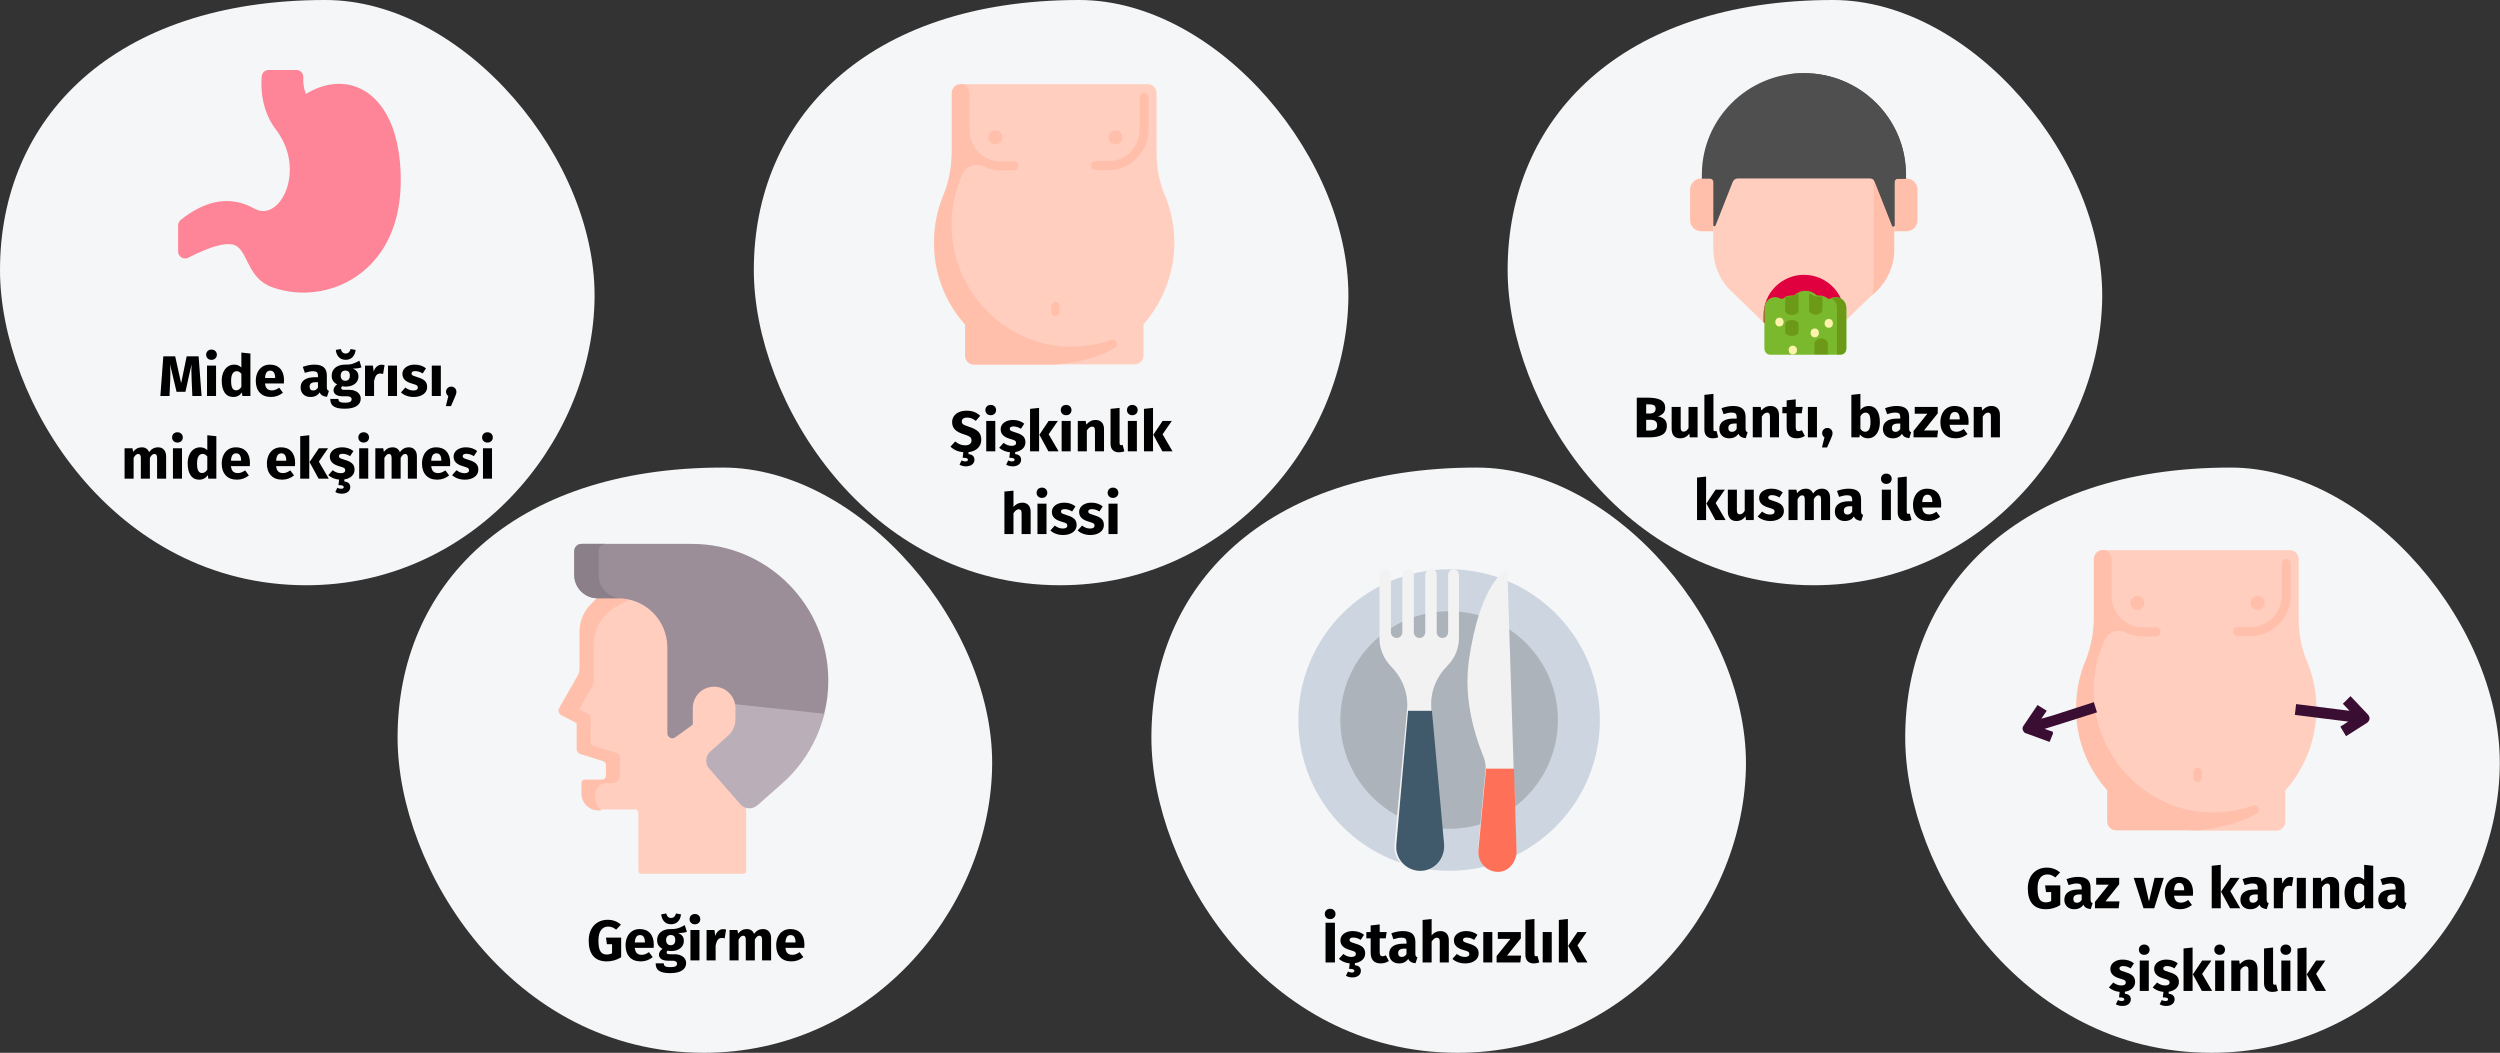 <?xml version="1.0" encoding="UTF-8"?>
<svg xmlns="http://www.w3.org/2000/svg" xmlns:xlink="http://www.w3.org/1999/xlink" width="786px" height="331px" viewBox="0 0 786 331" version="1.1">
  <rect x="0" y="0" width="786" height="331" fill="#333333" stroke="none"/>
  <title>gastritis-symptome-tr</title>
  <g id="Page-1" stroke="none" stroke-width="1" fill="none" fill-rule="evenodd">
    <g id="vorlage" transform="translate(-125, -28362)">
      <g id="gastritis-symptome-tr" transform="translate(125, 28362)">
        <g id="Group-2">
          <path d="M96.3,184 C148.3,184 185.5,139.9 186.9,95.2 C188.4,50.6 146,0 102.3,0 C35.5,0 0,37.4 0,84.9 C0,126.1 35.7,184 96.3,184 Z" id="Oval-Copy-27" fill="#F5F6F7" fill-rule="nonzero"></path>
          <g id="stomach" transform="translate(56, 22)" fill="#FE8598" fill-rule="nonzero">
            <path d="M40.161,7.537 C39.518,5.933 39.277,4.169 39.357,2.325 C39.438,1.042 38.394,0 37.189,0 L28.434,0 C27.309,0 26.345,0.882 26.265,2.085 C25.944,6.655 26.506,13.39 31.004,19.083 C40.241,31.591 32.129,47.788 24.177,43.699 C16.787,39.449 8.916,40.652 0.803,47.147 C0.321,47.548 0,48.189 0,48.83 L0,57.089 C0,58.693 1.767,59.815 3.213,59.014 C10.12,55.486 14.94,54.122 17.59,55.004 C21.767,56.368 21.526,64.466 28.273,67.753 C28.273,67.753 28.353,67.753 28.353,67.833 C44.498,74.569 67.55,65.749 69.799,39.289 C70.362,32.554 69.799,24.536 67.39,18.041 C62.41,4.651 51.004,0.962 40.161,7.537 Z" id="Path"></path>
          </g>
          <path d="M221.3,331 C273.3,331 310.5,286.9 311.9,242.2 C313.4,197.5 270.9,147 227.3,147 C160.4,147 125,184.4 125,231.9 C125,273.1 160.7,331 221.3,331 Z" id="Oval-Copy-27_1_" fill="#F5F6F7" fill-rule="nonzero"></path>
          <g id="healthcare-1" transform="translate(175.6, 171)" fill-rule="nonzero">
            <path d="M28.9,12.9 L10.5,22.9 L9.6,42.2 L4.1,51.8 L8.5,54.5 L8.5,64 L15.4,66.1 L15.6,69 L15.6,74 L13.1,74.2 C13.1,74.2 8.4,75.1 8.3,75.1 C8.2,75 8.3,78.8 8.3,78.8 L10.9,83.3 C11.3,83.4 11.8,83.5 12.3,83.5 L24.1,83.5 C24.6,83.5 25.1,83.9 25.1,84.5 L25.1,102.9 C25.1,103.3 25.4,103.7 25.9,103.7 L58.2,103.7 C58.6,103.7 59,103.4 59,102.9 L59,83 L59,26.2 L28.9,12.9 Z" id="Path_3_" fill="#FFCEBF"></path>
            <path d="M25.1,11.2 L12,17.1 L10.4,18.7 C8,21 6.6,24.2 6.6,27.6 L6.6,39.4 C6.6,40 6.4,40.6 6.2,41.1 L0.2,51.6 C-0.2,52.4 -1.66533454e-16,53.3 0.8,53.8 L4.4,55.7 L5.7,56.4 L5.7,64.5 C5.7,65.2 6.2,65.9 6.9,66.1 L14,68.3 C14.5,68.5 14.9,68.9 14.9,69.5 L14.9,69.5 L14.9,71.8 L14.9,72.9 C14.9,73.6 14.3,74.1 13.7,74.1 L8.2,74.1 C7.6,74.1 7.2,74.6 7.2,75.1 L7.2,78.5 C7.2,81.4 9.6,83.8 12.5,83.8 L13.5,83.8 C12.3,82.8 11.5,81.3 11.5,79.6 L11.5,78.8 C11.5,76.8 13.1,75.2 15.1,75.2 L16.8,75.2 C18.2,75.2 19.3,74.1 19.3,72.7 L19.3,70.5 C19.3,70.5 19.3,70.5 19.3,70.4 L19.3,70.4 L19.3,67 C19.3,66.5 18.9,66 18.4,65.8 L11.3,63.6 C10.6,63.4 10.1,62.7 10.1,62 L10.1,53.9 L6.5,52 L10.7,44.6 C11,44.1 11.1,43.5 11.1,42.9 L11.1,31.1 C11.1,27.8 12.5,24.6 14.9,22.2 L15.5,21.6 C16.2,20.9 17,20.3 17.8,19.9 L28.7,14 L29.7,14.7 L59.1,27.8 L59.1,26.2 L25.1,11.2 Z" id="Path_4_" fill="#FFBFAB"></path>
            <g id="Group" transform="translate(4.919, 0)">
              <path d="M75.8,49.4 L52.6,47.7 L50.6,50.3 C50.7,50.7 50.7,51.1 50.7,51.5 L50.7,55.2 C50.7,57.1 49.9,58.9 48.5,60.2 L42.8,65.3 C41.2,66.7 41.1,69.1 42.5,70.7 L52.2,81.8 C53.6,83.4 56,83.6 57.6,82.2 L65.3,75.4 C70,71.3 73.6,66.3 76.1,60.8 C77.2,58.4 78,56 78.7,53.4 L75.8,49.4 Z" id="Path_5_" fill="#BAAFB9"></path>
              <path d="M79.9,43 C79.9,46.5 79.5,50 78.6,53.4 L50.6,50.4 C50,47.3 47.3,44.9 44,44.9 C42.2,44.9 40.5,45.6 39.3,46.8 C38.1,48 37.3,49.7 37.3,51.5 L37.3,56.6 C37.3,56.7 37.2,56.8 37.2,56.9 L31.8,60.8 C30.7,61.6 29.3,60.8 29.3,59.5 L29.3,32.6 C29.3,24 22.4,17.1 13.8,17.1 L7.4,17.1 C3.4,17.1 0.1,13.8 0.1,9.8 L0.1,2.3 C0.1,1 1.1,0 2.4,0 L37,0 C60.7,0 79.9,19.2 79.9,43 Z" id="Path_6_" fill="#9B8E99"></path>
              <path d="M14.6,17.1 C10.8,16.9 7.7,13.7 7.7,9.8 L7.7,2.3 C7.7,1 8.7,0 10,0 L2.3,0 C1,0 0,1 0,2.3 L0,9.8 C0,13.8 3.3,17.1 7.3,17.1 L13.7,17.1 C14.1,17.1 14.4,17.1 14.6,17.1 L14.6,17.1 Z" id="Path_7_" fill="#8B8089"></path>
            </g>
          </g>
          <path d="M333.3,184 C385.3,184 422.5,139.9 423.9,95.2 C425.4,50.6 383,0 339.3,0 C272.5,0 237,37.4 237,84.9 C237,126.1 272.7,184 333.3,184 Z" id="Oval-Copy-27_2_" fill="#F5F6F7" fill-rule="nonzero"></path>
          <g id="plastic-surgery" transform="translate(293.638, 26.418)" fill-rule="nonzero">
            <path d="M75.581,49.841 C75.581,44.541 74.481,39.441 72.581,34.941 C70.781,30.741 69.981,26.141 69.981,21.541 L69.981,2.841 C69.981,1.241 68.681,0.041 67.181,0.041 L8.281,0.041 L7.481,2.841 L7.481,21.441 C7.481,26.041 6.581,30.641 4.881,34.841 C2.981,39.441 1.881,44.441 1.881,49.741 C1.881,59.641 5.581,68.741 11.681,75.541 L36.381,88.141 L63.081,88.141 C64.681,88.141 65.881,86.841 65.881,85.341 L65.881,75.541 C71.781,68.841 75.581,59.741 75.581,49.841 Z" id="Path_8_" fill="#FFCEBF"></path>
            <path d="M54.981,27.041 L50.781,27.041 C49.981,27.041 49.381,26.441 49.381,25.641 C49.381,24.841 49.981,24.241 50.781,24.241 L54.981,24.241 C60.281,24.241 64.681,19.741 64.681,14.241 L64.681,4.241 C64.681,3.441 65.281,2.841 66.081,2.841 C66.881,2.841 67.481,3.441 67.481,4.241 L67.481,14.241 C67.481,21.241 61.881,27.041 54.981,27.041 L54.981,27.041 Z" id="Path_9_" fill="#FFBFAB"></path>
            <path d="M38.181,72.941 C37.481,72.941 36.881,72.241 36.881,71.441 L36.881,69.941 C36.881,69.141 37.481,68.441 38.181,68.441 C38.881,68.441 39.481,69.141 39.481,69.941 L39.481,71.441 C39.581,72.241 38.981,72.941 38.181,72.941 L38.181,72.941 Z" id="Path_10_" fill="#FFBFAB"></path>
            <path d="M40.181,82.441 C21.481,80.941 6.481,65.241 5.581,46.141 C5.281,40.041 6.381,34.341 8.581,29.141 C8.681,28.941 8.781,28.741 8.781,28.641 C9.881,25.841 12.881,24.641 15.681,25.941 C17.281,26.741 19.081,27.141 20.981,27.141 L25.181,27.141 C25.981,27.141 26.581,26.541 26.581,25.741 C26.581,24.941 25.981,24.341 25.181,24.341 L20.981,24.341 C15.581,24.341 11.181,19.841 11.181,14.441 L11.181,3.041 C11.181,1.641 10.181,0.341 8.881,0.041 C7.081,-0.259 5.581,1.141 5.581,2.841 L5.581,21.041 C5.581,25.741 4.781,30.541 2.981,34.841 C0.781,40.141 -0.319,46.041 0.081,52.341 C0.581,61.241 4.181,69.341 9.781,75.641 L9.781,85.441 C9.781,87.041 11.081,88.241 12.581,88.241 L36.381,88.241 C41.681,88.241 50.881,86.541 56.881,82.941 C58.281,82.141 57.281,79.841 55.681,80.441 C50.881,82.141 45.681,82.841 40.181,82.441 Z" id="Path_11_" fill="#FFBFAB"></path>
            <circle id="Oval" fill="#FFBFAB" cx="19.281" cy="16.741" r="2.2"></circle>
            <circle id="Oval_1_" fill="#FFBFAB" cx="57.081" cy="16.741" r="2.2"></circle>
          </g>
          <path d="M458.3,331 C510.3,331 547.5,286.9 548.9,242.2 C550.3,197.5 508,147 464.3,147 C397.4,147 362,184.4 362,231.9 C362,273.1 397.7,331 458.3,331 Z" id="Oval-Copy-27_3_" fill="#F5F6F7" fill-rule="nonzero"></path>
          <g id="food-2" transform="translate(408.2, 178.949)" fill-rule="nonzero">
            <circle id="Oval_2_" fill="#CDD6E0" cx="47.4" cy="47.426" r="47.4"></circle>
            <circle id="Oval_3_" fill="#ACB3BA" cx="47.4" cy="47.426" r="34.2"></circle>
            <path d="M48.7,0.026 C47.7,0.026 47.1,1.026 47.1,1.826 L47.1,19.826 C47.1,20.826 46.3,21.626 45.3,21.626 C44.3,21.626 43.5,20.826 43.5,19.826 L43.5,1.826 C43.5,0.826 42.9,0.026 41.9,0.026 C40.9,-0.174 39.9,0.826 39.9,1.826 L39.9,19.826 C39.9,20.826 39.1,21.626 38.1,21.626 L38.1,21.626 C37.1,21.626 36.3,20.826 36.3,19.826 L36.3,1.826 C36.3,0.826 35.7,0.026 34.7,0.026 C33.7,-0.174 32.7,0.826 32.7,1.826 L32.7,19.826 C32.7,20.826 31.9,21.626 30.9,21.626 L30.9,21.626 C29.9,21.626 29.1,20.826 29.1,19.826 L29.1,1.826 C29.1,0.826 28.5,0.026 27.5,0.026 C26.5,-0.174 25.5,0.826 25.5,1.826 L25.5,21.826 C25.5,25.226 26.9,28.126 29.1,30.526 C32.7,34.126 34.6,39.026 34.2,43.926 L30.2,86.626 C30.2,87.026 30.2,87.626 30.2,88.026 C30.6,92.326 34.7,95.526 39.1,94.726 C43.1,93.926 45.6,90.226 45.2,86.226 L41.8,43.726 C41.4,38.626 43.4,33.826 46.9,30.326 C49.1,28.126 50.5,25.026 50.5,21.626 L50.5,1.826 C50.5,0.826 49.7,0.026 48.7,0.026 Z" id="Path_12_" fill="#F2F2F2"></path>
            <path d="M42,44.526 L34.5,44.526 L30.8,86.626 C30.8,87.026 30.8,87.626 30.8,88.026 C31.2,92.326 35.3,95.526 39.7,94.726 C43.7,93.926 46.2,90.226 45.8,86.226 L42,44.526 Z" id="Path_13_" fill="#40596B"></path>
            <path d="M65.7,0.026 C65.7,0.026 57.2,3.426 53.6,28.826 C52.2,39.326 54.4,49.526 58.3,59.226 C58.7,60.226 58.9,61.426 58.9,62.626 L56.5,88.126 C56.5,88.526 56.5,88.926 56.5,89.326 C56.9,92.726 59.9,95.226 63.4,94.826 C66.6,94.426 68.7,91.026 68.5,87.926 L65.7,0.026 Z" id="Path_14_" fill="#F2F2F2"></path>
            <path d="M59,62.526 C59,62.726 59,62.726 59,62.926 L56.6,88.426 C56.6,88.826 56.6,89.226 56.6,89.626 C57,93.026 60,95.526 63.5,95.126 C66.7,94.726 68.8,91.326 68.6,88.226 L67.8,62.726 L58.9,62.726 L59,62.526 L59,62.526 Z" id="Path_15_" fill="#FF7058"></path>
          </g>
          <path d="M570.3,184 C622.3,184 659.5,139.9 660.9,95.2 C662.4,50.5 619.9,0 576.3,0 C509.4,0 474,37.4 474,84.9 C474,126.1 509.7,184 570.3,184 Z" id="Oval-Copy-27_4_" fill="#F5F6F7" fill-rule="nonzero"></path>
          <g id="vomit" transform="translate(531.365, 23)" fill-rule="nonzero">
            <g id="Group_1_">
              <path d="M7.3,30.3 L7.3,55.3 C7.3,60.3 9.3,65.1 12.9,68.5 L22.8,78.1 C26.3,81.4 30.9,83.3 35.7,83.3 C40.5,83.3 45.1,81.4 48.6,78.1 L58.5,68.5 C62.1,65 64.1,60.3 64.1,55.3 L64.1,30.3 L7.3,30.3 Z" id="Path_16_" fill="#FFCEBF"></path>
              <path d="M23.1,78.3 C26.5,81.5 31.1,83.3 35.8,83.3 C40.5,83.3 45.1,81.5 48.5,78.3 L48.5,76 C48.5,69 42.8,63.4 35.8,63.4 C28.8,63.4 23.1,69.1 23.1,76 L23.1,78.3 Z" id="Path_17_" fill="#E0003F"></path>
              <path d="M57.7,30.3 L57.7,66.1 C57.7,67.4 57.6,68.6 57.3,69.8 L58.6,68.6 C62.2,65.1 64.2,60.4 64.2,55.4 L64.2,30.4 L57.7,30.4 L57.7,30.3 Z" id="Path_18_" fill="#FFBFAB"></path>
              <path d="M7.3,49.7 L3.5,49.7 C1.6,49.7 0,48.2 0,46.2 L0,36.6 C0,34.7 1.6,33.1 3.5,33.1 L7.3,33.1 L7.3,49.7 Z" id="Path_19_" fill="#FFBFAB"></path>
              <path d="M64.2,49.7 L68,49.7 C69.9,49.7 71.5,48.2 71.5,46.2 L71.5,36.6 C71.5,34.7 69.9,33.1 68,33.1 L64.2,33.1 L64.2,49.7 Z" id="Path_20_" fill="#FFBFAB"></path>
              <path d="M35.8,0 C18.1,0 3.7,14.3 3.7,31.9 L3.7,33.2 L6.3,33.2 C6.9,33.2 7.3,33.7 7.3,34.2 L7.3,47.8 C7.3,48.2 7.8,48.3 8,47.9 L13.4,34.2 C13.7,33.5 14.3,33.1 15.1,33.1 L56.5,33.1 C57.2,33.1 57.9,33.5 58.2,34.2 L63.6,47.9 C63.7,48.3 64.3,48.2 64.3,47.8 L64.3,34.2 C64.3,33.6 64.8,33.2 65.3,33.2 L67.9,33.2 L67.9,31.9 C67.9,14.3 53.5,0 35.8,0 Z" id="Path_21_" fill="#4F4F4F"></path>
              <path d="M35.8,0 C34.1,0 32.4,0.1 30.7,0.4 C46,2.8 57.7,16 57.7,31.9 L57.7,33.6 C57.9,33.8 58,34 58.1,34.3 L63.5,48 C63.6,48.4 64.2,48.3 64.2,47.9 L64.2,34.2 C64.2,33.6 64.7,33.2 65.2,33.2 L67.8,33.2 L67.8,31.9 C67.9,14.3 53.5,0 35.8,0 Z" id="Path_22_" fill="#4F4F4F"></path>
            </g>
            <g id="Group_2_" transform="translate(23.362, 68.419)">
              <path d="M25.8,5.5 C25.8,3.6 24.4,2.1 22.6,2 C22,2 21.4,2.1 20.9,2.4 C20.5,2.6 20.1,2.6 19.7,2.3 C19.1,1.8 18.3,1.5 17.4,1.5 C17.3,1.5 17.1,1.5 17,1.5 C16.7,1.5 16.4,1.4 16.2,1.2 C15.3,0.4 14.2,-2.22044605e-16 12.9,-2.22044605e-16 C11.6,-2.22044605e-16 10.5,0.5 9.6,1.2 C9.4,1.4 9.1,1.5 8.8,1.5 C8.7,1.5 8.5,1.5 8.4,1.5 C7.5,1.5 6.7,1.8 6.1,2.3 C5.8,2.6 5.3,2.6 4.9,2.4 C4.4,2.1 3.8,2 3.2,2 C1.4,2.1 0,3.7 0,5.5 L0,18.2 C0,19.2 0.8,20.1 1.8,20.1 L24,20.1 C25,20.1 25.8,19.3 25.8,18.2 L25.8,5.5 Z" id="Path_23_" fill="#7AB92D"></path>
              <path d="M22.6,2 C22,2 21.4,2.1 20.9,2.3 C22,2.9 22.8,4 22.8,5.4 L22.8,20 L23.9,20 C24.9,20 25.7,19.2 25.7,18.1 L25.7,5.5 C25.8,3.7 24.4,2.1 22.6,2 Z" id="Path_24_" fill="#6C9918"></path>
            </g>
            <g id="Group_3_" transform="translate(26.8, 76.862)" fill="#FDF3AC">
              <ellipse id="Oval_4_" cx="16.8" cy="1.8" rx="1.3" ry="1.4"></ellipse>
              <ellipse id="Oval_5_" cx="5.5" cy="10.2" rx="1.3" ry="1.4"></ellipse>
              <ellipse id="Oval_6_" cx="1.3" cy="1.4" rx="1.3" ry="1.4"></ellipse>
              <ellipse id="Oval_7_" cx="12.4" cy="4.8" rx="1.3" ry="1.4"></ellipse>
            </g>
            <path d="M41.6,70.2 L41.6,74.4 C41.6,75.1 40.8,75.8 39.8,75.9 C38.5,76 37.4,75.3 37.4,74.5 L37.4,69.3 C38,69.5 38.5,69.7 38.9,70 C39.3,70.2 39.7,70.3 40.2,70.2 C40.4,70.2 40.6,70.2 40.8,70.2 C41.2,70.2 41.4,70.2 41.6,70.2 L41.6,70.2 Z" id="Path_25_" fill="#6C9918"></path>
            <path d="M34.1,69.3 L34.1,74.6 C34.1,75.3 33.3,75.9 32.3,76 C31,76.1 29.9,75.5 29.9,74.7 L29.9,70.2 C30.1,70.2 30.4,70.2 30.6,70.2 C30.8,70.2 31,70.2 31.2,70.2 C31.7,70.2 32.1,70.2 32.5,70 C33.1,69.6 33.6,69.4 34.1,69.3 L34.1,69.3 Z" id="Path_26_" fill="#6C9918"></path>
            <path d="M32,82.6 C30.8,82.6 29.9,82 29.9,81.3 L29.9,78.9 C29.9,78.2 30.8,77.6 32,77.6 C33.2,77.6 34.1,78.2 34.1,78.9 L34.1,81.3 C34.1,82 33.2,82.6 32,82.6 Z" id="Path_27_" fill="#6C9918"></path>
            <path d="M43.3,85.1 L43.3,88.4 L39.1,88.4 L39.1,85.1 C39.1,84.2 40,83.4 41.2,83.4 C42.4,83.4 43.3,84.2 43.3,85.1 L43.3,85.1 Z" id="Path_28_" fill="#6C9918"></path>
          </g>
          <path d="M695.3,331 C747.3,331 784.5,286.9 785.9,242.2 C787.4,197.5 744.9,147 701.3,147 C634.4,147 599,184.4 599,231.9 C599,273.1 634.7,331 695.3,331 Z" id="Oval-Copy-27_5_" fill="#F5F6F7" fill-rule="nonzero"></path>
          <g id="plastic-surgery_1_" transform="translate(635.892, 172.919)" fill-rule="nonzero">
            <path d="M92.404,49.841 C92.404,44.541 91.304,39.441 89.404,34.941 C87.604,30.741 86.804,26.141 86.804,21.541 L86.804,2.841 C86.804,1.241 85.504,0.041 84.004,0.041 L25.104,0.041 L24.304,2.841 L24.304,21.441 C24.304,26.041 23.404,30.641 21.704,34.841 C19.804,39.441 18.704,44.441 18.704,49.741 C18.704,59.641 22.404,68.741 28.504,75.541 L53.104,88.241 L79.804,88.241 C81.404,88.241 82.604,86.941 82.604,85.441 L82.604,75.641 C88.604,68.841 92.404,59.741 92.404,49.841 Z" id="Path_29_" fill="#FFCEBF"></path>
            <path d="M71.804,27.041 L67.604,27.041 C66.804,27.041 66.204,26.441 66.204,25.641 C66.204,24.841 66.804,24.241 67.604,24.241 L71.804,24.241 C77.104,24.241 81.504,19.741 81.504,14.241 L81.504,4.241 C81.504,3.441 82.104,2.841 82.904,2.841 C83.704,2.841 84.304,3.441 84.304,4.241 L84.304,14.241 C84.304,21.241 78.704,27.041 71.804,27.041 L71.804,27.041 Z" id="Path_30_" fill="#FFBFAB"></path>
            <path d="M55.004,72.941 C54.304,72.941 53.704,72.241 53.704,71.441 L53.704,69.941 C53.704,69.141 54.304,68.441 55.004,68.441 C55.704,68.441 56.304,69.141 56.304,69.941 L56.304,71.441 C56.404,72.241 55.804,72.941 55.004,72.941 L55.004,72.941 Z" id="Path_31_" fill="#FFBFAB"></path>
            <path d="M57.004,82.441 C38.304,80.941 23.304,65.241 22.404,46.141 C22.104,40.041 23.204,34.341 25.404,29.141 C25.504,28.941 25.604,28.741 25.604,28.641 C26.704,25.841 29.704,24.641 32.504,25.941 C34.104,26.741 35.904,27.141 37.804,27.141 L42.004,27.141 C42.804,27.141 43.404,26.541 43.404,25.741 C43.404,24.941 42.804,24.341 42.004,24.341 L37.804,24.341 C32.404,24.341 28.004,19.841 28.004,14.441 L28.004,3.041 C28.004,1.641 27.004,0.341 25.704,0.041 C23.904,-0.259 22.404,1.141 22.404,2.841 L22.404,20.941 C22.404,25.641 21.604,30.441 19.804,34.741 C17.604,40.041 16.504,45.941 16.904,52.241 C17.404,61.141 21.004,69.241 26.604,75.541 L26.604,85.341 C26.604,86.941 27.904,88.141 29.404,88.141 L53.104,88.141 C58.404,88.141 67.604,86.441 73.604,82.841 C75.004,82.041 74.004,79.741 72.404,80.341 C67.704,82.141 62.504,82.841 57.004,82.441 Z" id="Path_32_" fill="#FFBFAB"></path>
            <path d="M108.504,51.641 L103.104,45.941 L100.704,48.341 L102.804,50.541 L98.704,50.041 L86.004,48.441 L85.604,51.841 L99.104,53.541 L102.404,53.941 L99.904,55.541 L101.704,58.541 L108.304,54.341 C108.704,54.041 109.004,53.641 109.104,53.041 C109.104,52.541 108.904,52.041 108.504,51.641 L108.504,51.641 Z" id="Path_33_" fill="#3A0E33"></path>
            <path d="M5.904,53.041 L7.604,50.541 L4.704,48.741 L0.304,55.241 C0.004,55.641 -0.096,56.141 0.104,56.641 C0.304,57.141 0.604,57.541 1.104,57.641 L8.504,60.341 L9.604,57.641 C9.504,57.441 9.504,57.341 9.504,57.141 L6.904,56.241 L9.204,55.541 L23.404,51.041 L22.404,47.841 L9.404,52.041 L5.904,53.041 Z" id="Path_34_" fill="#3A0E33"></path>
            <circle id="Oval_8_" fill="#FFBFAB" cx="36.104" cy="16.641" r="2.2"></circle>
            <circle id="Oval_9_" fill="#FFBFAB" cx="73.904" cy="16.641" r="2.2"></circle>
          </g>
          <rect id="Rectangle" x="0" y="0" width="786" height="331"></rect>
        </g>
        <g id="tr" transform="translate(39.165, 109.742)" fill="#000000" fill-rule="nonzero">
          <g id="İştahsızlık" transform="translate(377.352, 175.984)">
            <path d="M3.186,4.392 L3.186,16.866 L0.234,16.866 L0.234,4.392 L3.186,4.392 Z M1.674,0 C2.166,0 2.571,0.153 2.889,0.459 C3.207,0.765 3.366,1.152 3.366,1.62 C3.366,2.088 3.207,2.475 2.889,2.781 C2.571,3.087 2.166,3.24 1.674,3.24 C1.182,3.24 0.78,3.087 0.468,2.781 C0.156,2.475 0,2.088 0,1.62 C0,1.152 0.156,0.765 0.468,0.459 C0.78,0.153 1.182,0 1.674,0 Z" id="Shape"></path>
            <path d="M12.69,14.022 C12.69,14.85 12.393,15.534 11.799,16.074 C11.205,16.614 10.428,16.956 9.468,17.1 L9.468,17.73 C10.104,17.802 10.575,17.991 10.881,18.297 C11.187,18.603 11.34,19.008 11.34,19.512 C11.34,20.124 11.097,20.622 10.611,21.006 C10.125,21.39 9.474,21.582 8.658,21.582 C8.25,21.582 7.872,21.531 7.524,21.429 C7.176,21.327 6.882,21.198 6.642,21.042 L7.29,19.728 C7.698,19.932 8.082,20.034 8.442,20.034 C9.006,20.034 9.288,19.854 9.288,19.494 C9.288,19.278 9.156,19.122 8.892,19.026 C8.628,18.93 8.208,18.882 7.632,18.882 L7.83,17.154 C7.158,17.094 6.534,16.941 5.958,16.695 C5.382,16.449 4.878,16.134 4.446,15.75 L5.832,14.202 C6.636,14.826 7.482,15.138 8.37,15.138 C8.802,15.138 9.141,15.06 9.387,14.904 C9.633,14.748 9.756,14.526 9.756,14.238 C9.756,14.01 9.708,13.83 9.612,13.698 C9.516,13.566 9.33,13.443 9.054,13.329 C8.778,13.215 8.34,13.074 7.74,12.906 C6.792,12.63 6.084,12.246 5.616,11.754 C5.148,11.262 4.914,10.65 4.914,9.918 C4.914,9.366 5.073,8.871 5.391,8.433 C5.709,7.995 6.165,7.647 6.759,7.389 C7.353,7.131 8.04,7.002 8.82,7.002 C9.504,7.002 10.146,7.104 10.746,7.308 C11.346,7.512 11.874,7.8 12.33,8.172 L11.286,9.774 C10.506,9.282 9.72,9.036 8.928,9.036 C8.556,9.036 8.271,9.099 8.073,9.225 C7.875,9.351 7.776,9.528 7.776,9.756 C7.776,9.936 7.821,10.083 7.911,10.197 C8.001,10.311 8.184,10.428 8.46,10.548 C8.736,10.668 9.162,10.812 9.738,10.98 C10.734,11.268 11.475,11.643 11.961,12.105 C12.447,12.567 12.69,13.206 12.69,14.022 Z" id="Path"></path>
            <path d="M20.142,16.416 C19.794,16.656 19.389,16.842 18.927,16.974 C18.465,17.106 18.006,17.172 17.55,17.172 C15.462,17.16 14.418,16.008 14.418,13.716 L14.418,9.288 L13.068,9.288 L13.068,7.308 L14.418,7.308 L14.418,5.238 L17.262,4.914 L17.262,7.308 L19.458,7.308 L19.152,9.288 L17.262,9.288 L17.262,13.68 C17.262,14.124 17.334,14.442 17.478,14.634 C17.622,14.826 17.85,14.922 18.162,14.922 C18.486,14.922 18.828,14.82 19.188,14.616 L20.142,16.416 Z" id="Path"></path>
            <path d="M28.476,14.094 C28.476,14.454 28.527,14.718 28.629,14.886 C28.731,15.054 28.896,15.18 29.124,15.264 L28.53,17.118 C27.942,17.07 27.462,16.941 27.09,16.731 C26.718,16.521 26.43,16.188 26.226,15.732 C25.602,16.692 24.642,17.172 23.346,17.172 C22.398,17.172 21.642,16.896 21.078,16.344 C20.514,15.792 20.232,15.072 20.232,14.184 C20.232,13.14 20.616,12.342 21.384,11.79 C22.152,11.238 23.262,10.962 24.714,10.962 L25.686,10.962 L25.686,10.548 C25.686,9.984 25.566,9.597 25.326,9.387 C25.086,9.177 24.666,9.072 24.066,9.072 C23.754,9.072 23.376,9.117 22.932,9.207 C22.488,9.297 22.032,9.42 21.564,9.576 L20.916,7.704 C21.516,7.476 22.131,7.302 22.761,7.182 C23.391,7.062 23.976,7.002 24.516,7.002 C25.884,7.002 26.886,7.284 27.522,7.848 C28.158,8.412 28.476,9.258 28.476,10.386 L28.476,14.094 Z M24.174,15.138 C24.822,15.138 25.326,14.832 25.686,14.22 L25.686,12.528 L24.984,12.528 C24.336,12.528 23.853,12.642 23.535,12.87 C23.217,13.098 23.058,13.452 23.058,13.932 C23.058,14.316 23.157,14.613 23.355,14.823 C23.553,15.033 23.826,15.138 24.174,15.138 Z" id="Shape"></path>
            <path d="M36.342,7.002 C37.17,7.002 37.818,7.254 38.286,7.758 C38.754,8.262 38.988,8.97 38.988,9.882 L38.988,16.866 L36.144,16.866 L36.144,10.368 C36.144,9.888 36.066,9.555 35.91,9.369 C35.754,9.183 35.532,9.09 35.244,9.09 C34.668,9.09 34.116,9.498 33.588,10.314 L33.588,16.866 L30.744,16.866 L30.744,3.51 L33.588,3.222 L33.588,8.334 C33.984,7.89 34.404,7.557 34.848,7.335 C35.292,7.113 35.79,7.002 36.342,7.002 Z" id="Path"></path>
            <path d="M44.496,7.002 C45.18,7.002 45.822,7.104 46.422,7.308 C47.022,7.512 47.55,7.8 48.006,8.172 L46.962,9.774 C46.182,9.282 45.396,9.036 44.604,9.036 C44.232,9.036 43.947,9.099 43.749,9.225 C43.551,9.351 43.452,9.528 43.452,9.756 C43.452,9.936 43.497,10.083 43.587,10.197 C43.677,10.311 43.86,10.428 44.136,10.548 C44.412,10.668 44.838,10.812 45.414,10.98 C46.41,11.268 47.151,11.643 47.637,12.105 C48.123,12.567 48.366,13.206 48.366,14.022 C48.366,14.67 48.18,15.231 47.808,15.705 C47.436,16.179 46.926,16.542 46.278,16.794 C45.63,17.046 44.91,17.172 44.118,17.172 C43.314,17.172 42.567,17.046 41.877,16.794 C41.187,16.542 40.602,16.194 40.122,15.75 L41.508,14.202 C42.312,14.826 43.158,15.138 44.046,15.138 C44.478,15.138 44.817,15.06 45.063,14.904 C45.309,14.748 45.432,14.526 45.432,14.238 C45.432,14.01 45.384,13.83 45.288,13.698 C45.192,13.566 45.006,13.443 44.73,13.329 C44.454,13.215 44.016,13.074 43.416,12.906 C42.468,12.63 41.76,12.246 41.292,11.754 C40.824,11.262 40.59,10.65 40.59,9.918 C40.59,9.366 40.749,8.871 41.067,8.433 C41.385,7.995 41.841,7.647 42.435,7.389 C43.029,7.131 43.716,7.002 44.496,7.002 Z" id="Path"></path>
            <polygon id="Path" points="52.668 7.308 52.668 16.866 49.824 16.866 49.824 7.308"></polygon>
            <polygon id="Path" points="61.632 7.308 61.632 9.306 57.312 14.706 61.722 14.706 61.47 16.866 54.018 16.866 54.018 14.85 58.356 9.45 54.396 9.45 54.396 7.308"></polygon>
            <path d="M65.7,17.172 C64.872,17.172 64.227,16.935 63.765,16.461 C63.303,15.987 63.072,15.312 63.072,14.436 L63.072,3.51 L65.916,3.204 L65.916,14.328 C65.916,14.724 66.078,14.922 66.402,14.922 C66.57,14.922 66.726,14.892 66.87,14.832 L67.428,16.848 C66.912,17.064 66.336,17.172 65.7,17.172 Z" id="Path"></path>
            <polygon id="Path" points="71.352 7.308 71.352 16.866 68.508 16.866 68.508 7.308"></polygon>
            <path d="M76.428,3.204 L76.428,16.866 L73.584,16.866 L73.584,3.51 L76.428,3.204 Z M82.332,7.308 L79.434,11.502 L82.566,16.866 L79.362,16.866 L76.518,11.646 L79.434,7.308 L82.332,7.308 Z" id="Shape"></path>
          </g>
          <g id="Bulantı,-bazen-kusma" transform="translate(475.438, 14.098)">
            <g id="Bulantı,-bazen">
              <path d="M6.642,7.056 C7.47,7.212 8.145,7.518 8.667,7.974 C9.189,8.43 9.45,9.114 9.45,10.026 C9.45,11.358 8.973,12.297 8.019,12.843 C7.065,13.389 5.73,13.662 4.014,13.662 L0,13.662 L0,1.188 L3.528,1.188 C5.28,1.188 6.618,1.437 7.542,1.935 C8.466,2.433 8.928,3.246 8.928,4.374 C8.928,5.106 8.709,5.697 8.271,6.147 C7.833,6.597 7.29,6.9 6.642,7.056 Z M2.952,3.276 L2.952,6.174 L4.05,6.174 C5.298,6.174 5.922,5.67 5.922,4.662 C5.922,4.158 5.754,3.801 5.418,3.591 C5.082,3.381 4.548,3.276 3.816,3.276 L2.952,3.276 Z M4.032,11.52 C4.812,11.52 5.403,11.403 5.805,11.169 C6.207,10.935 6.408,10.5 6.408,9.864 C6.408,8.712 5.688,8.136 4.248,8.136 L2.952,8.136 L2.952,11.52 L4.032,11.52 Z" id="Shape"></path>
              <path d="M19.116,13.662 L16.65,13.662 L16.524,12.456 C15.828,13.464 14.862,13.968 13.626,13.968 C12.75,13.968 12.087,13.704 11.637,13.176 C11.187,12.648 10.962,11.91 10.962,10.962 L10.962,4.104 L13.806,4.104 L13.806,10.602 C13.806,11.07 13.881,11.397 14.031,11.583 C14.181,11.769 14.412,11.862 14.724,11.862 C15.324,11.862 15.84,11.49 16.272,10.746 L16.272,4.104 L19.116,4.104 L19.116,13.662 Z" id="Path"></path>
              <path d="M23.886,13.968 C23.058,13.968 22.413,13.731 21.951,13.257 C21.489,12.783 21.258,12.108 21.258,11.232 L21.258,0.306 L24.102,0 L24.102,11.124 C24.102,11.52 24.264,11.718 24.588,11.718 C24.756,11.718 24.912,11.688 25.056,11.628 L25.614,13.644 C25.098,13.86 24.522,13.968 23.886,13.968 Z" id="Path"></path>
              <path d="M34.2,10.89 C34.2,11.25 34.251,11.514 34.353,11.682 C34.455,11.85 34.62,11.976 34.848,12.06 L34.254,13.914 C33.666,13.866 33.186,13.737 32.814,13.527 C32.442,13.317 32.154,12.984 31.95,12.528 C31.326,13.488 30.366,13.968 29.07,13.968 C28.122,13.968 27.366,13.692 26.802,13.14 C26.238,12.588 25.956,11.868 25.956,10.98 C25.956,9.936 26.34,9.138 27.108,8.586 C27.876,8.034 28.986,7.758 30.438,7.758 L31.41,7.758 L31.41,7.344 C31.41,6.78 31.29,6.393 31.05,6.183 C30.81,5.973 30.39,5.868 29.79,5.868 C29.478,5.868 29.1,5.913 28.656,6.003 C28.212,6.093 27.756,6.216 27.288,6.372 L26.64,4.5 C27.24,4.272 27.855,4.098 28.485,3.978 C29.115,3.858 29.7,3.798 30.24,3.798 C31.608,3.798 32.61,4.08 33.246,4.644 C33.882,5.208 34.2,6.054 34.2,7.182 L34.2,10.89 Z M29.898,11.934 C30.546,11.934 31.05,11.628 31.41,11.016 L31.41,9.324 L30.708,9.324 C30.06,9.324 29.577,9.438 29.259,9.666 C28.941,9.894 28.782,10.248 28.782,10.728 C28.782,11.112 28.881,11.409 29.079,11.619 C29.277,11.829 29.55,11.934 29.898,11.934 Z" id="Shape"></path>
              <path d="M42.066,3.798 C42.894,3.798 43.542,4.05 44.01,4.554 C44.478,5.058 44.712,5.766 44.712,6.678 L44.712,13.662 L41.868,13.662 L41.868,7.164 C41.868,6.684 41.793,6.351 41.643,6.165 C41.493,5.979 41.268,5.886 40.968,5.886 C40.392,5.886 39.84,6.3 39.312,7.128 L39.312,13.662 L36.468,13.662 L36.468,4.104 L38.952,4.104 L39.15,5.238 C39.558,4.758 39.999,4.398 40.473,4.158 C40.947,3.918 41.478,3.798 42.066,3.798 Z" id="Path"></path>
              <path d="M52.848,13.212 C52.5,13.452 52.095,13.638 51.633,13.77 C51.171,13.902 50.712,13.968 50.256,13.968 C48.168,13.956 47.124,12.804 47.124,10.512 L47.124,6.084 L45.774,6.084 L45.774,4.104 L47.124,4.104 L47.124,2.034 L49.968,1.71 L49.968,4.104 L52.164,4.104 L51.858,6.084 L49.968,6.084 L49.968,10.476 C49.968,10.92 50.04,11.238 50.184,11.43 C50.328,11.622 50.556,11.718 50.868,11.718 C51.192,11.718 51.534,11.616 51.894,11.412 L52.848,13.212 Z" id="Path"></path>
              <polygon id="Path" points="56.646 4.104 56.646 13.662 53.802 13.662 53.802 4.104"></polygon>
              <path d="M59.922,10.71 C60.378,10.71 60.762,10.866 61.074,11.178 C61.386,11.49 61.542,11.874 61.542,12.33 C61.542,12.594 61.5,12.858 61.416,13.122 C61.332,13.386 61.182,13.758 60.966,14.238 L59.832,16.848 L58.23,16.848 L59.004,13.68 C58.776,13.524 58.599,13.329 58.473,13.095 C58.347,12.861 58.284,12.606 58.284,12.33 C58.284,11.874 58.44,11.49 58.752,11.178 C59.064,10.866 59.454,10.71 59.922,10.71 Z" id="Path"></path>
              <path d="M72.882,3.798 C74.022,3.798 74.898,4.245 75.51,5.139 C76.122,6.033 76.428,7.284 76.428,8.892 C76.428,9.876 76.275,10.752 75.969,11.52 C75.663,12.288 75.225,12.888 74.655,13.32 C74.085,13.752 73.41,13.968 72.63,13.968 C72.114,13.968 71.643,13.86 71.217,13.644 C70.791,13.428 70.428,13.128 70.128,12.744 L69.984,13.662 L67.464,13.662 L67.464,0.306 L70.308,0 L70.308,5.076 C70.596,4.68 70.965,4.368 71.415,4.14 C71.865,3.912 72.354,3.798 72.882,3.798 Z M71.802,11.898 C72.918,11.898 73.476,10.896 73.476,8.892 C73.476,7.752 73.344,6.966 73.08,6.534 C72.816,6.102 72.432,5.886 71.928,5.886 C71.292,5.886 70.752,6.258 70.308,7.002 L70.308,10.98 C70.488,11.268 70.707,11.493 70.965,11.655 C71.223,11.817 71.502,11.898 71.802,11.898 Z" id="Shape"></path>
              <path d="M85.626,10.89 C85.626,11.25 85.677,11.514 85.779,11.682 C85.881,11.85 86.046,11.976 86.274,12.06 L85.68,13.914 C85.092,13.866 84.612,13.737 84.24,13.527 C83.868,13.317 83.58,12.984 83.376,12.528 C82.752,13.488 81.792,13.968 80.496,13.968 C79.548,13.968 78.792,13.692 78.228,13.14 C77.664,12.588 77.382,11.868 77.382,10.98 C77.382,9.936 77.766,9.138 78.534,8.586 C79.302,8.034 80.412,7.758 81.864,7.758 L82.836,7.758 L82.836,7.344 C82.836,6.78 82.716,6.393 82.476,6.183 C82.236,5.973 81.816,5.868 81.216,5.868 C80.904,5.868 80.526,5.913 80.082,6.003 C79.638,6.093 79.182,6.216 78.714,6.372 L78.066,4.5 C78.666,4.272 79.281,4.098 79.911,3.978 C80.541,3.858 81.126,3.798 81.666,3.798 C83.034,3.798 84.036,4.08 84.672,4.644 C85.308,5.208 85.626,6.054 85.626,7.182 L85.626,10.89 Z M81.324,11.934 C81.972,11.934 82.476,11.628 82.836,11.016 L82.836,9.324 L82.134,9.324 C81.486,9.324 81.003,9.438 80.685,9.666 C80.367,9.894 80.208,10.248 80.208,10.728 C80.208,11.112 80.307,11.409 80.505,11.619 C80.703,11.829 80.976,11.934 81.324,11.934 Z" id="Shape"></path>
              <polygon id="Path" points="94.626 4.104 94.626 6.102 90.306 11.502 94.716 11.502 94.464 13.662 87.012 13.662 87.012 11.646 91.35 6.246 87.39 6.246 87.39 4.104"></polygon>
              <path d="M104.328,8.694 C104.328,9.09 104.31,9.432 104.274,9.72 L98.352,9.72 C98.448,10.524 98.676,11.088 99.036,11.412 C99.396,11.736 99.894,11.898 100.53,11.898 C100.914,11.898 101.286,11.829 101.646,11.691 C102.006,11.553 102.396,11.34 102.816,11.052 L103.986,12.636 C102.87,13.524 101.628,13.968 100.26,13.968 C98.712,13.968 97.524,13.512 96.696,12.6 C95.868,11.688 95.454,10.464 95.454,8.928 C95.454,7.956 95.628,7.083 95.976,6.309 C96.324,5.535 96.834,4.923 97.506,4.473 C98.178,4.023 98.982,3.798 99.918,3.798 C101.298,3.798 102.378,4.23 103.158,5.094 C103.938,5.958 104.328,7.158 104.328,8.694 Z M101.538,7.884 C101.514,6.42 100.998,5.688 99.99,5.688 C99.498,5.688 99.117,5.868 98.847,6.228 C98.577,6.588 98.412,7.182 98.352,8.01 L101.538,8.01 L101.538,7.884 Z" id="Shape"></path>
              <path d="M111.528,3.798 C112.356,3.798 113.004,4.05 113.472,4.554 C113.94,5.058 114.174,5.766 114.174,6.678 L114.174,13.662 L111.33,13.662 L111.33,7.164 C111.33,6.684 111.255,6.351 111.105,6.165 C110.955,5.979 110.73,5.886 110.43,5.886 C109.854,5.886 109.302,6.3 108.774,7.128 L108.774,13.662 L105.93,13.662 L105.93,4.104 L108.414,4.104 L108.612,5.238 C109.02,4.758 109.461,4.398 109.935,4.158 C110.409,3.918 110.94,3.798 111.528,3.798 Z" id="Path"></path>
            </g>
            <g id="kusma-ile" transform="translate(18.945, 25.064)">
              <path d="M2.844,0.936 L2.844,14.598 L0,14.598 L0,1.242 L2.844,0.936 Z M8.748,5.04 L5.85,9.234 L8.982,14.598 L5.778,14.598 L2.934,9.378 L5.85,5.04 L8.748,5.04 Z" id="Shape"></path>
              <path d="M17.838,14.598 L15.372,14.598 L15.246,13.392 C14.55,14.4 13.584,14.904 12.348,14.904 C11.472,14.904 10.809,14.64 10.359,14.112 C9.909,13.584 9.684,12.846 9.684,11.898 L9.684,5.04 L12.528,5.04 L12.528,11.538 C12.528,12.006 12.603,12.333 12.753,12.519 C12.903,12.705 13.134,12.798 13.446,12.798 C14.046,12.798 14.562,12.426 14.994,11.682 L14.994,5.04 L17.838,5.04 L17.838,14.598 Z" id="Path"></path>
              <path d="M23.436,4.734 C24.12,4.734 24.762,4.836 25.362,5.04 C25.962,5.244 26.49,5.532 26.946,5.904 L25.902,7.506 C25.122,7.014 24.336,6.768 23.544,6.768 C23.172,6.768 22.887,6.831 22.689,6.957 C22.491,7.083 22.392,7.26 22.392,7.488 C22.392,7.668 22.437,7.815 22.527,7.929 C22.617,8.043 22.8,8.16 23.076,8.28 C23.352,8.4 23.778,8.544 24.354,8.712 C25.35,9 26.091,9.375 26.577,9.837 C27.063,10.299 27.306,10.938 27.306,11.754 C27.306,12.402 27.12,12.963 26.748,13.437 C26.376,13.911 25.866,14.274 25.218,14.526 C24.57,14.778 23.85,14.904 23.058,14.904 C22.254,14.904 21.507,14.778 20.817,14.526 C20.127,14.274 19.542,13.926 19.062,13.482 L20.448,11.934 C21.252,12.558 22.098,12.87 22.986,12.87 C23.418,12.87 23.757,12.792 24.003,12.636 C24.249,12.48 24.372,12.258 24.372,11.97 C24.372,11.742 24.324,11.562 24.228,11.43 C24.132,11.298 23.946,11.175 23.67,11.061 C23.394,10.947 22.956,10.806 22.356,10.638 C21.408,10.362 20.7,9.978 20.232,9.486 C19.764,8.994 19.53,8.382 19.53,7.65 C19.53,7.098 19.689,6.603 20.007,6.165 C20.325,5.727 20.781,5.379 21.375,5.121 C21.969,4.863 22.656,4.734 23.436,4.734 Z" id="Path"></path>
              <path d="M39.33,4.734 C40.086,4.734 40.692,4.989 41.148,5.499 C41.604,6.009 41.832,6.714 41.832,7.614 L41.832,14.598 L38.988,14.598 L38.988,8.1 C38.988,7.248 38.718,6.822 38.178,6.822 C37.878,6.822 37.614,6.924 37.386,7.128 C37.158,7.332 36.936,7.644 36.72,8.064 L36.72,14.598 L33.876,14.598 L33.876,8.1 C33.876,7.248 33.606,6.822 33.066,6.822 C32.778,6.822 32.517,6.927 32.283,7.137 C32.049,7.347 31.824,7.656 31.608,8.064 L31.608,14.598 L28.764,14.598 L28.764,5.04 L31.248,5.04 L31.446,6.156 C31.818,5.676 32.229,5.319 32.679,5.085 C33.129,4.851 33.642,4.734 34.218,4.734 C34.758,4.734 35.223,4.866 35.613,5.13 C36.003,5.394 36.288,5.766 36.468,6.246 C36.852,5.73 37.275,5.349 37.737,5.103 C38.199,4.857 38.73,4.734 39.33,4.734 Z" id="Path"></path>
              <path d="M51.57,11.826 C51.57,12.186 51.621,12.45 51.723,12.618 C51.825,12.786 51.99,12.912 52.218,12.996 L51.624,14.85 C51.036,14.802 50.556,14.673 50.184,14.463 C49.812,14.253 49.524,13.92 49.32,13.464 C48.696,14.424 47.736,14.904 46.44,14.904 C45.492,14.904 44.736,14.628 44.172,14.076 C43.608,13.524 43.326,12.804 43.326,11.916 C43.326,10.872 43.71,10.074 44.478,9.522 C45.246,8.97 46.356,8.694 47.808,8.694 L48.78,8.694 L48.78,8.28 C48.78,7.716 48.66,7.329 48.42,7.119 C48.18,6.909 47.76,6.804 47.16,6.804 C46.848,6.804 46.47,6.849 46.026,6.939 C45.582,7.029 45.126,7.152 44.658,7.308 L44.01,5.436 C44.61,5.208 45.225,5.034 45.855,4.914 C46.485,4.794 47.07,4.734 47.61,4.734 C48.978,4.734 49.98,5.016 50.616,5.58 C51.252,6.144 51.57,6.99 51.57,8.118 L51.57,11.826 Z M47.268,12.87 C47.916,12.87 48.42,12.564 48.78,11.952 L48.78,10.26 L48.078,10.26 C47.43,10.26 46.947,10.374 46.629,10.602 C46.311,10.83 46.152,11.184 46.152,11.664 C46.152,12.048 46.251,12.345 46.449,12.555 C46.647,12.765 46.92,12.87 47.268,12.87 Z" id="Shape"></path>
              <path d="M60.948,5.04 L60.948,14.598 L58.104,14.598 L58.104,5.04 L60.948,5.04 Z M59.508,0 C60,0 60.405,0.153 60.723,0.459 C61.041,0.765 61.2,1.152 61.2,1.62 C61.2,2.088 61.041,2.475 60.723,2.781 C60.405,3.087 60,3.24 59.508,3.24 C59.016,3.24 58.614,3.087 58.302,2.781 C57.99,2.475 57.834,2.088 57.834,1.62 C57.834,1.152 57.99,0.765 58.302,0.459 C58.614,0.153 59.016,0 59.508,0 Z" id="Shape"></path>
              <path d="M65.718,14.904 C64.89,14.904 64.245,14.667 63.783,14.193 C63.321,13.719 63.09,13.044 63.09,12.168 L63.09,1.242 L65.934,0.936 L65.934,12.06 C65.934,12.456 66.096,12.654 66.42,12.654 C66.588,12.654 66.744,12.624 66.888,12.564 L67.446,14.58 C66.93,14.796 66.354,14.904 65.718,14.904 Z" id="Path"></path>
              <path d="M76.77,9.63 C76.77,10.026 76.752,10.368 76.716,10.656 L70.794,10.656 C70.89,11.46 71.118,12.024 71.478,12.348 C71.838,12.672 72.336,12.834 72.972,12.834 C73.356,12.834 73.728,12.765 74.088,12.627 C74.448,12.489 74.838,12.276 75.258,11.988 L76.428,13.572 C75.312,14.46 74.07,14.904 72.702,14.904 C71.154,14.904 69.966,14.448 69.138,13.536 C68.31,12.624 67.896,11.4 67.896,9.864 C67.896,8.892 68.07,8.019 68.418,7.245 C68.766,6.471 69.276,5.859 69.948,5.409 C70.62,4.959 71.424,4.734 72.36,4.734 C73.74,4.734 74.82,5.166 75.6,6.03 C76.38,6.894 76.77,8.094 76.77,9.63 Z M73.98,8.82 C73.956,7.356 73.44,6.624 72.432,6.624 C71.94,6.624 71.559,6.804 71.289,7.164 C71.019,7.524 70.854,8.118 70.794,8.946 L73.98,8.946 L73.98,8.82 Z" id="Shape"></path>
            </g>
          </g>
          <g id="Gaz-ve-karında-şişki" transform="translate(598.381, 162.155)">
            <g id="Gaz-ve-karında">
              <path d="M5.976,0.882 C7.584,0.882 8.97,1.392 10.134,2.412 L8.64,3.978 C8.196,3.642 7.785,3.399 7.407,3.249 C7.029,3.099 6.594,3.024 6.102,3.024 C5.178,3.024 4.44,3.387 3.888,4.113 C3.336,4.839 3.06,5.94 3.06,7.416 C3.06,9.012 3.27,10.143 3.69,10.809 C4.11,11.475 4.764,11.808 5.652,11.808 C6.276,11.808 6.84,11.67 7.344,11.394 L7.344,8.568 L5.724,8.568 L5.436,6.48 L10.206,6.48 L10.206,12.654 C9.558,13.074 8.844,13.398 8.064,13.626 C7.284,13.854 6.504,13.968 5.724,13.968 C3.828,13.968 2.4,13.413 1.44,12.303 C0.48,11.193 0,9.564 0,7.416 C0,6.048 0.261,4.872 0.783,3.888 C1.305,2.904 2.019,2.157 2.925,1.647 C3.831,1.137 4.848,0.882 5.976,0.882 Z" id="Path"></path>
              <path d="M19.728,10.89 C19.728,11.25 19.779,11.514 19.881,11.682 C19.983,11.85 20.148,11.976 20.376,12.06 L19.782,13.914 C19.194,13.866 18.714,13.737 18.342,13.527 C17.97,13.317 17.682,12.984 17.478,12.528 C16.854,13.488 15.894,13.968 14.598,13.968 C13.65,13.968 12.894,13.692 12.33,13.14 C11.766,12.588 11.484,11.868 11.484,10.98 C11.484,9.936 11.868,9.138 12.636,8.586 C13.404,8.034 14.514,7.758 15.966,7.758 L16.938,7.758 L16.938,7.344 C16.938,6.78 16.818,6.393 16.578,6.183 C16.338,5.973 15.918,5.868 15.318,5.868 C15.006,5.868 14.628,5.913 14.184,6.003 C13.74,6.093 13.284,6.216 12.816,6.372 L12.168,4.5 C12.768,4.272 13.383,4.098 14.013,3.978 C14.643,3.858 15.228,3.798 15.768,3.798 C17.136,3.798 18.138,4.08 18.774,4.644 C19.41,5.208 19.728,6.054 19.728,7.182 L19.728,10.89 Z M15.426,11.934 C16.074,11.934 16.578,11.628 16.938,11.016 L16.938,9.324 L16.236,9.324 C15.588,9.324 15.105,9.438 14.787,9.666 C14.469,9.894 14.31,10.248 14.31,10.728 C14.31,11.112 14.409,11.409 14.607,11.619 C14.805,11.829 15.078,11.934 15.426,11.934 Z" id="Shape"></path>
              <polygon id="Path" points="28.728 4.104 28.728 6.102 24.408 11.502 28.818 11.502 28.566 13.662 21.114 13.662 21.114 11.646 25.452 6.246 21.492 6.246 21.492 4.104"></polygon>
              <polygon id="Path" points="42.75 4.104 39.744 13.662 36.378 13.662 33.3 4.104 36.396 4.104 38.088 11.502 39.852 4.104"></polygon>
              <path d="M51.948,8.694 C51.948,9.09 51.93,9.432 51.894,9.72 L45.972,9.72 C46.068,10.524 46.296,11.088 46.656,11.412 C47.016,11.736 47.514,11.898 48.15,11.898 C48.534,11.898 48.906,11.829 49.266,11.691 C49.626,11.553 50.016,11.34 50.436,11.052 L51.606,12.636 C50.49,13.524 49.248,13.968 47.88,13.968 C46.332,13.968 45.144,13.512 44.316,12.6 C43.488,11.688 43.074,10.464 43.074,8.928 C43.074,7.956 43.248,7.083 43.596,6.309 C43.944,5.535 44.454,4.923 45.126,4.473 C45.798,4.023 46.602,3.798 47.538,3.798 C48.918,3.798 49.998,4.23 50.778,5.094 C51.558,5.958 51.948,7.158 51.948,8.694 Z M49.158,7.884 C49.134,6.42 48.618,5.688 47.61,5.688 C47.118,5.688 46.737,5.868 46.467,6.228 C46.197,6.588 46.032,7.182 45.972,8.01 L49.158,8.01 L49.158,7.884 Z" id="Shape"></path>
              <path d="M60.66,0 L60.66,13.662 L57.816,13.662 L57.816,0.306 L60.66,0 Z M66.564,4.104 L63.666,8.298 L66.798,13.662 L63.594,13.662 L60.75,8.442 L63.666,4.104 L66.564,4.104 Z" id="Shape"></path>
              <path d="M75.078,10.89 C75.078,11.25 75.129,11.514 75.231,11.682 C75.333,11.85 75.498,11.976 75.726,12.06 L75.132,13.914 C74.544,13.866 74.064,13.737 73.692,13.527 C73.32,13.317 73.032,12.984 72.828,12.528 C72.204,13.488 71.244,13.968 69.948,13.968 C69,13.968 68.244,13.692 67.68,13.14 C67.116,12.588 66.834,11.868 66.834,10.98 C66.834,9.936 67.218,9.138 67.986,8.586 C68.754,8.034 69.864,7.758 71.316,7.758 L72.288,7.758 L72.288,7.344 C72.288,6.78 72.168,6.393 71.928,6.183 C71.688,5.973 71.268,5.868 70.668,5.868 C70.356,5.868 69.978,5.913 69.534,6.003 C69.09,6.093 68.634,6.216 68.166,6.372 L67.518,4.5 C68.118,4.272 68.733,4.098 69.363,3.978 C69.993,3.858 70.578,3.798 71.118,3.798 C72.486,3.798 73.488,4.08 74.124,4.644 C74.76,5.208 75.078,6.054 75.078,7.182 L75.078,10.89 Z M70.776,11.934 C71.424,11.934 71.928,11.628 72.288,11.016 L72.288,9.324 L71.586,9.324 C70.938,9.324 70.455,9.438 70.137,9.666 C69.819,9.894 69.66,10.248 69.66,10.728 C69.66,11.112 69.759,11.409 69.957,11.619 C70.155,11.829 70.428,11.934 70.776,11.934 Z" id="Shape"></path>
              <path d="M82.53,3.834 C82.878,3.834 83.196,3.876 83.484,3.96 L83.034,6.714 C82.674,6.63 82.386,6.588 82.17,6.588 C81.606,6.588 81.177,6.783 80.883,7.173 C80.589,7.563 80.358,8.148 80.19,8.928 L80.19,13.662 L77.346,13.662 L77.346,4.104 L79.83,4.104 L80.064,5.958 C80.28,5.298 80.607,4.779 81.045,4.401 C81.483,4.023 81.978,3.834 82.53,3.834 Z" id="Path"></path>
              <polygon id="Path" points="87.408 4.104 87.408 13.662 84.564 13.662 84.564 4.104"></polygon>
              <path d="M95.238,3.798 C96.066,3.798 96.714,4.05 97.182,4.554 C97.65,5.058 97.884,5.766 97.884,6.678 L97.884,13.662 L95.04,13.662 L95.04,7.164 C95.04,6.684 94.965,6.351 94.815,6.165 C94.665,5.979 94.44,5.886 94.14,5.886 C93.564,5.886 93.012,6.3 92.484,7.128 L92.484,13.662 L89.64,13.662 L89.64,4.104 L92.124,4.104 L92.322,5.238 C92.73,4.758 93.171,4.398 93.645,4.158 C94.119,3.918 94.65,3.798 95.238,3.798 Z" id="Path"></path>
              <path d="M108.594,0.306 L108.594,13.662 L106.074,13.662 L105.93,12.546 C105.258,13.494 104.352,13.968 103.212,13.968 C102.024,13.968 101.121,13.512 100.503,12.6 C99.885,11.688 99.576,10.44 99.576,8.856 C99.576,7.884 99.738,7.014 100.062,6.246 C100.386,5.478 100.845,4.878 101.439,4.446 C102.033,4.014 102.714,3.798 103.482,3.798 C104.394,3.798 105.15,4.098 105.75,4.698 L105.75,0 L108.594,0.306 Z M104.094,11.88 C104.754,11.88 105.306,11.52 105.75,10.8 L105.75,6.678 C105.522,6.402 105.291,6.198 105.057,6.066 C104.823,5.934 104.556,5.868 104.256,5.868 C103.728,5.868 103.308,6.114 102.996,6.606 C102.684,7.098 102.528,7.854 102.528,8.874 C102.528,9.99 102.663,10.77 102.933,11.214 C103.203,11.658 103.59,11.88 104.094,11.88 Z" id="Shape"></path>
              <path d="M118.422,10.89 C118.422,11.25 118.473,11.514 118.575,11.682 C118.677,11.85 118.842,11.976 119.07,12.06 L118.476,13.914 C117.888,13.866 117.408,13.737 117.036,13.527 C116.664,13.317 116.376,12.984 116.172,12.528 C115.548,13.488 114.588,13.968 113.292,13.968 C112.344,13.968 111.588,13.692 111.024,13.14 C110.46,12.588 110.178,11.868 110.178,10.98 C110.178,9.936 110.562,9.138 111.33,8.586 C112.098,8.034 113.208,7.758 114.66,7.758 L115.632,7.758 L115.632,7.344 C115.632,6.78 115.512,6.393 115.272,6.183 C115.032,5.973 114.612,5.868 114.012,5.868 C113.7,5.868 113.322,5.913 112.878,6.003 C112.434,6.093 111.978,6.216 111.51,6.372 L110.862,4.5 C111.462,4.272 112.077,4.098 112.707,3.978 C113.337,3.858 113.922,3.798 114.462,3.798 C115.83,3.798 116.832,4.08 117.468,4.644 C118.104,5.208 118.422,6.054 118.422,7.182 L118.422,10.89 Z M114.12,11.934 C114.768,11.934 115.272,11.628 115.632,11.016 L115.632,9.324 L114.93,9.324 C114.282,9.324 113.799,9.438 113.481,9.666 C113.163,9.894 113.004,10.248 113.004,10.728 C113.004,11.112 113.103,11.409 113.301,11.619 C113.499,11.829 113.772,11.934 114.12,11.934 Z" id="Shape"></path>
            </g>
            <g id="şişkinlik" transform="translate(25.488, 25.064)">
              <path d="M8.244,11.754 C8.244,12.582 7.947,13.266 7.353,13.806 C6.759,14.346 5.982,14.688 5.022,14.832 L5.022,15.462 C5.658,15.534 6.129,15.723 6.435,16.029 C6.741,16.335 6.894,16.74 6.894,17.244 C6.894,17.856 6.651,18.354 6.165,18.738 C5.679,19.122 5.028,19.314 4.212,19.314 C3.804,19.314 3.426,19.263 3.078,19.161 C2.73,19.059 2.436,18.93 2.196,18.774 L2.844,17.46 C3.252,17.664 3.636,17.766 3.996,17.766 C4.56,17.766 4.842,17.586 4.842,17.226 C4.842,17.01 4.71,16.854 4.446,16.758 C4.182,16.662 3.762,16.614 3.186,16.614 L3.384,14.886 C2.712,14.826 2.088,14.673 1.512,14.427 C0.936,14.181 0.432,13.866 0,13.482 L1.386,11.934 C2.19,12.558 3.036,12.87 3.924,12.87 C4.356,12.87 4.695,12.792 4.941,12.636 C5.187,12.48 5.31,12.258 5.31,11.97 C5.31,11.742 5.262,11.562 5.166,11.43 C5.07,11.298 4.884,11.175 4.608,11.061 C4.332,10.947 3.894,10.806 3.294,10.638 C2.346,10.362 1.638,9.978 1.17,9.486 C0.702,8.994 0.468,8.382 0.468,7.65 C0.468,7.098 0.627,6.603 0.945,6.165 C1.263,5.727 1.719,5.379 2.313,5.121 C2.907,4.863 3.594,4.734 4.374,4.734 C5.058,4.734 5.7,4.836 6.3,5.04 C6.9,5.244 7.428,5.532 7.884,5.904 L6.84,7.506 C6.06,7.014 5.274,6.768 4.482,6.768 C4.11,6.768 3.825,6.831 3.627,6.957 C3.429,7.083 3.33,7.26 3.33,7.488 C3.33,7.668 3.375,7.815 3.465,7.929 C3.555,8.043 3.738,8.16 4.014,8.28 C4.29,8.4 4.716,8.544 5.292,8.712 C6.288,9 7.029,9.375 7.515,9.837 C8.001,10.299 8.244,10.938 8.244,11.754 Z" id="Path"></path>
              <path d="M12.546,5.04 L12.546,14.598 L9.702,14.598 L9.702,5.04 L12.546,5.04 Z M11.106,0 C11.598,0 12.003,0.153 12.321,0.459 C12.639,0.765 12.798,1.152 12.798,1.62 C12.798,2.088 12.639,2.475 12.321,2.781 C12.003,3.087 11.598,3.24 11.106,3.24 C10.614,3.24 10.212,3.087 9.9,2.781 C9.588,2.475 9.432,2.088 9.432,1.62 C9.432,1.152 9.588,0.765 9.9,0.459 C10.212,0.153 10.614,0 11.106,0 Z" id="Shape"></path>
              <path d="M22.014,11.754 C22.014,12.582 21.717,13.266 21.123,13.806 C20.529,14.346 19.752,14.688 18.792,14.832 L18.792,15.462 C19.428,15.534 19.899,15.723 20.205,16.029 C20.511,16.335 20.664,16.74 20.664,17.244 C20.664,17.856 20.421,18.354 19.935,18.738 C19.449,19.122 18.798,19.314 17.982,19.314 C17.574,19.314 17.196,19.263 16.848,19.161 C16.5,19.059 16.206,18.93 15.966,18.774 L16.614,17.46 C17.022,17.664 17.406,17.766 17.766,17.766 C18.33,17.766 18.612,17.586 18.612,17.226 C18.612,17.01 18.48,16.854 18.216,16.758 C17.952,16.662 17.532,16.614 16.956,16.614 L17.154,14.886 C16.482,14.826 15.858,14.673 15.282,14.427 C14.706,14.181 14.202,13.866 13.77,13.482 L15.156,11.934 C15.96,12.558 16.806,12.87 17.694,12.87 C18.126,12.87 18.465,12.792 18.711,12.636 C18.957,12.48 19.08,12.258 19.08,11.97 C19.08,11.742 19.032,11.562 18.936,11.43 C18.84,11.298 18.654,11.175 18.378,11.061 C18.102,10.947 17.664,10.806 17.064,10.638 C16.116,10.362 15.408,9.978 14.94,9.486 C14.472,8.994 14.238,8.382 14.238,7.65 C14.238,7.098 14.397,6.603 14.715,6.165 C15.033,5.727 15.489,5.379 16.083,5.121 C16.677,4.863 17.364,4.734 18.144,4.734 C18.828,4.734 19.47,4.836 20.07,5.04 C20.67,5.244 21.198,5.532 21.654,5.904 L20.61,7.506 C19.83,7.014 19.044,6.768 18.252,6.768 C17.88,6.768 17.595,6.831 17.397,6.957 C17.199,7.083 17.1,7.26 17.1,7.488 C17.1,7.668 17.145,7.815 17.235,7.929 C17.325,8.043 17.508,8.16 17.784,8.28 C18.06,8.4 18.486,8.544 19.062,8.712 C20.058,9 20.799,9.375 21.285,9.837 C21.771,10.299 22.014,10.938 22.014,11.754 Z" id="Path"></path>
              <path d="M26.316,0.936 L26.316,14.598 L23.472,14.598 L23.472,1.242 L26.316,0.936 Z M32.22,5.04 L29.322,9.234 L32.454,14.598 L29.25,14.598 L26.406,9.378 L29.322,5.04 L32.22,5.04 Z" id="Shape"></path>
              <path d="M36.252,5.04 L36.252,14.598 L33.408,14.598 L33.408,5.04 L36.252,5.04 Z M34.812,0 C35.304,0 35.709,0.153 36.027,0.459 C36.345,0.765 36.504,1.152 36.504,1.62 C36.504,2.088 36.345,2.475 36.027,2.781 C35.709,3.087 35.304,3.24 34.812,3.24 C34.32,3.24 33.918,3.087 33.606,2.781 C33.294,2.475 33.138,2.088 33.138,1.62 C33.138,1.152 33.294,0.765 33.606,0.459 C33.918,0.153 34.32,0 34.812,0 Z" id="Shape"></path>
              <path d="M44.082,4.734 C44.91,4.734 45.558,4.986 46.026,5.49 C46.494,5.994 46.728,6.702 46.728,7.614 L46.728,14.598 L43.884,14.598 L43.884,8.1 C43.884,7.62 43.809,7.287 43.659,7.101 C43.509,6.915 43.284,6.822 42.984,6.822 C42.408,6.822 41.856,7.236 41.328,8.064 L41.328,14.598 L38.484,14.598 L38.484,5.04 L40.968,5.04 L41.166,6.174 C41.574,5.694 42.015,5.334 42.489,5.094 C42.963,4.854 43.494,4.734 44.082,4.734 Z" id="Path"></path>
              <path d="M51.408,14.904 C50.58,14.904 49.935,14.667 49.473,14.193 C49.011,13.719 48.78,13.044 48.78,12.168 L48.78,1.242 L51.624,0.936 L51.624,12.06 C51.624,12.456 51.786,12.654 52.11,12.654 C52.278,12.654 52.434,12.624 52.578,12.564 L53.136,14.58 C52.62,14.796 52.044,14.904 51.408,14.904 Z" id="Path"></path>
              <path d="M57.06,5.04 L57.06,14.598 L54.216,14.598 L54.216,5.04 L57.06,5.04 Z M55.62,0 C56.112,0 56.517,0.153 56.835,0.459 C57.153,0.765 57.312,1.152 57.312,1.62 C57.312,2.088 57.153,2.475 56.835,2.781 C56.517,3.087 56.112,3.24 55.62,3.24 C55.128,3.24 54.726,3.087 54.414,2.781 C54.102,2.475 53.946,2.088 53.946,1.62 C53.946,1.152 54.102,0.765 54.414,0.459 C54.726,0.153 55.128,0 55.62,0 Z" id="Shape"></path>
              <path d="M62.136,0.936 L62.136,14.598 L59.292,14.598 L59.292,1.242 L62.136,0.936 Z M68.04,5.04 L65.142,9.234 L68.274,14.598 L65.07,14.598 L62.226,9.378 L65.142,5.04 L68.04,5.04 Z" id="Shape"></path>
            </g>
          </g>
          <g id="Mide-ağrısı,-mide-ek">
            <g id="Mide-ağrısı," transform="translate(11.25, 0)">
              <path d="M12.96,14.76 L10.062,14.76 L9.846,9.882 C9.786,8.718 9.756,7.68 9.756,6.768 C9.756,6.072 9.774,5.412 9.81,4.788 L7.884,13.446 L5.094,13.446 L3.042,4.788 C3.114,5.832 3.15,6.816 3.15,7.74 C3.15,8.436 3.132,9.162 3.096,9.918 L2.88,14.76 L0,14.76 L0.936,2.286 L4.662,2.286 L6.534,10.746 L8.28,2.286 L12.024,2.286 L12.96,14.76 Z" id="Path"></path>
              <path d="M17.514,5.202 L17.514,14.76 L14.67,14.76 L14.67,5.202 L17.514,5.202 Z M16.074,0.162 C16.566,0.162 16.971,0.315 17.289,0.621 C17.607,0.927 17.766,1.314 17.766,1.782 C17.766,2.25 17.607,2.637 17.289,2.943 C16.971,3.249 16.566,3.402 16.074,3.402 C15.582,3.402 15.18,3.249 14.868,2.943 C14.556,2.637 14.4,2.25 14.4,1.782 C14.4,1.314 14.556,0.927 14.868,0.621 C15.18,0.315 15.582,0.162 16.074,0.162 Z" id="Shape"></path>
              <path d="M28.314,1.404 L28.314,14.76 L25.794,14.76 L25.65,13.644 C24.978,14.592 24.072,15.066 22.932,15.066 C21.744,15.066 20.841,14.61 20.223,13.698 C19.605,12.786 19.296,11.538 19.296,9.954 C19.296,8.982 19.458,8.112 19.782,7.344 C20.106,6.576 20.565,5.976 21.159,5.544 C21.753,5.112 22.434,4.896 23.202,4.896 C24.114,4.896 24.87,5.196 25.47,5.796 L25.47,1.098 L28.314,1.404 Z M23.814,12.978 C24.474,12.978 25.026,12.618 25.47,11.898 L25.47,7.776 C25.242,7.5 25.011,7.296 24.777,7.164 C24.543,7.032 24.276,6.966 23.976,6.966 C23.448,6.966 23.028,7.212 22.716,7.704 C22.404,8.196 22.248,8.952 22.248,9.972 C22.248,11.088 22.383,11.868 22.653,12.312 C22.923,12.756 23.31,12.978 23.814,12.978 Z" id="Shape"></path>
              <path d="M38.88,9.792 C38.88,10.188 38.862,10.53 38.826,10.818 L32.904,10.818 C33,11.622 33.228,12.186 33.588,12.51 C33.948,12.834 34.446,12.996 35.082,12.996 C35.466,12.996 35.838,12.927 36.198,12.789 C36.558,12.651 36.948,12.438 37.368,12.15 L38.538,13.734 C37.422,14.622 36.18,15.066 34.812,15.066 C33.264,15.066 32.076,14.61 31.248,13.698 C30.42,12.786 30.006,11.562 30.006,10.026 C30.006,9.054 30.18,8.181 30.528,7.407 C30.876,6.633 31.386,6.021 32.058,5.571 C32.73,5.121 33.534,4.896 34.47,4.896 C35.85,4.896 36.93,5.328 37.71,6.192 C38.49,7.056 38.88,8.256 38.88,9.792 Z M36.09,8.982 C36.066,7.518 35.55,6.786 34.542,6.786 C34.05,6.786 33.669,6.966 33.399,7.326 C33.129,7.686 32.964,8.28 32.904,9.108 L36.09,9.108 L36.09,8.982 Z" id="Shape"></path>
              <path d="M52.344,11.988 C52.344,12.348 52.395,12.612 52.497,12.78 C52.599,12.948 52.764,13.074 52.992,13.158 L52.398,15.012 C51.81,14.964 51.33,14.835 50.958,14.625 C50.586,14.415 50.298,14.082 50.094,13.626 C49.47,14.586 48.51,15.066 47.214,15.066 C46.266,15.066 45.51,14.79 44.946,14.238 C44.382,13.686 44.1,12.966 44.1,12.078 C44.1,11.034 44.484,10.236 45.252,9.684 C46.02,9.132 47.13,8.856 48.582,8.856 L49.554,8.856 L49.554,8.442 C49.554,7.878 49.434,7.491 49.194,7.281 C48.954,7.071 48.534,6.966 47.934,6.966 C47.622,6.966 47.244,7.011 46.8,7.101 C46.356,7.191 45.9,7.314 45.432,7.47 L44.784,5.598 C45.384,5.37 45.999,5.196 46.629,5.076 C47.259,4.956 47.844,4.896 48.384,4.896 C49.752,4.896 50.754,5.178 51.39,5.742 C52.026,6.306 52.344,7.152 52.344,8.28 L52.344,11.988 Z M48.042,13.032 C48.69,13.032 49.194,12.726 49.554,12.114 L49.554,10.422 L48.852,10.422 C48.204,10.422 47.721,10.536 47.403,10.764 C47.085,10.992 46.926,11.346 46.926,11.826 C46.926,12.21 47.025,12.507 47.223,12.717 C47.421,12.927 47.694,13.032 48.042,13.032 Z" id="Shape"></path>
              <path d="M63.234,5.76 C62.61,6.012 61.692,6.138 60.48,6.138 C61.104,6.402 61.56,6.726 61.848,7.11 C62.136,7.494 62.28,7.992 62.28,8.604 C62.28,9.216 62.118,9.765 61.794,10.251 C61.47,10.737 61.005,11.118 60.399,11.394 C59.793,11.67 59.082,11.808 58.266,11.808 C57.882,11.808 57.516,11.772 57.168,11.7 C57.072,11.748 56.997,11.823 56.943,11.925 C56.889,12.027 56.862,12.132 56.862,12.24 C56.862,12.42 56.931,12.561 57.069,12.663 C57.207,12.765 57.486,12.816 57.906,12.816 L59.346,12.816 C60.078,12.816 60.72,12.936 61.272,13.176 C61.824,13.416 62.25,13.746 62.55,14.166 C62.85,14.586 63,15.06 63,15.588 C63,16.584 62.571,17.361 61.713,17.919 C60.855,18.477 59.616,18.756 57.996,18.756 C56.832,18.756 55.914,18.633 55.242,18.387 C54.57,18.141 54.099,17.796 53.829,17.352 C53.559,16.908 53.424,16.35 53.424,15.678 L55.98,15.678 C55.98,15.966 56.037,16.194 56.151,16.362 C56.265,16.53 56.472,16.656 56.772,16.74 C57.072,16.824 57.504,16.866 58.068,16.866 C58.848,16.866 59.388,16.773 59.688,16.587 C59.988,16.401 60.138,16.134 60.138,15.786 C60.138,15.498 60.024,15.27 59.796,15.102 C59.568,14.934 59.226,14.85 58.77,14.85 L57.384,14.85 C56.4,14.85 55.665,14.673 55.179,14.319 C54.693,13.965 54.45,13.512 54.45,12.96 C54.45,12.612 54.552,12.273 54.756,11.943 C54.96,11.613 55.236,11.34 55.584,11.124 C54.984,10.8 54.549,10.419 54.279,9.981 C54.009,9.543 53.874,9.012 53.874,8.388 C53.874,7.32 54.258,6.471 55.026,5.841 C55.794,5.211 56.808,4.896 58.068,4.896 C59.028,4.92 59.841,4.824 60.507,4.608 C61.173,4.392 61.86,4.074 62.568,3.654 L63.234,5.76 Z M58.14,6.768 C57.696,6.768 57.345,6.909 57.087,7.191 C56.829,7.473 56.7,7.86 56.7,8.352 C56.7,8.868 56.829,9.267 57.087,9.549 C57.345,9.831 57.696,9.972 58.14,9.972 C58.608,9.972 58.965,9.834 59.211,9.558 C59.457,9.282 59.58,8.868 59.58,8.316 C59.58,7.284 59.1,6.768 58.14,6.768 Z M58.266,3.384 C57.354,3.384 56.628,3.093 56.088,2.511 C55.548,1.929 55.242,1.182 55.17,0.27 L56.736,0 C56.964,0.936 57.474,1.404 58.266,1.404 C59.046,1.404 59.562,0.936 59.814,0 L61.38,0.27 C61.308,1.17 60.999,1.914 60.453,2.502 C59.907,3.09 59.178,3.384 58.266,3.384 Z" id="Shape"></path>
              <path d="M69.534,4.932 C69.882,4.932 70.2,4.974 70.488,5.058 L70.038,7.812 C69.678,7.728 69.39,7.686 69.174,7.686 C68.61,7.686 68.181,7.881 67.887,8.271 C67.593,8.661 67.362,9.246 67.194,10.026 L67.194,14.76 L64.35,14.76 L64.35,5.202 L66.834,5.202 L67.068,7.056 C67.284,6.396 67.611,5.877 68.049,5.499 C68.487,5.121 68.982,4.932 69.534,4.932 Z" id="Path"></path>
              <polygon id="Path" points="74.412 5.202 74.412 14.76 71.568 14.76 71.568 5.202"></polygon>
              <path d="M80.01,4.896 C80.694,4.896 81.336,4.998 81.936,5.202 C82.536,5.406 83.064,5.694 83.52,6.066 L82.476,7.668 C81.696,7.176 80.91,6.93 80.118,6.93 C79.746,6.93 79.461,6.993 79.263,7.119 C79.065,7.245 78.966,7.422 78.966,7.65 C78.966,7.83 79.011,7.977 79.101,8.091 C79.191,8.205 79.374,8.322 79.65,8.442 C79.926,8.562 80.352,8.706 80.928,8.874 C81.924,9.162 82.665,9.537 83.151,9.999 C83.637,10.461 83.88,11.1 83.88,11.916 C83.88,12.564 83.694,13.125 83.322,13.599 C82.95,14.073 82.44,14.436 81.792,14.688 C81.144,14.94 80.424,15.066 79.632,15.066 C78.828,15.066 78.081,14.94 77.391,14.688 C76.701,14.436 76.116,14.088 75.636,13.644 L77.022,12.096 C77.826,12.72 78.672,13.032 79.56,13.032 C79.992,13.032 80.331,12.954 80.577,12.798 C80.823,12.642 80.946,12.42 80.946,12.132 C80.946,11.904 80.898,11.724 80.802,11.592 C80.706,11.46 80.52,11.337 80.244,11.223 C79.968,11.109 79.53,10.968 78.93,10.8 C77.982,10.524 77.274,10.14 76.806,9.648 C76.338,9.156 76.104,8.544 76.104,7.812 C76.104,7.26 76.263,6.765 76.581,6.327 C76.899,5.889 77.355,5.541 77.949,5.283 C78.543,5.025 79.23,4.896 80.01,4.896 Z" id="Path"></path>
              <polygon id="Path" points="88.182 5.202 88.182 14.76 85.338 14.76 85.338 5.202"></polygon>
              <path d="M91.458,11.808 C91.914,11.808 92.298,11.964 92.61,12.276 C92.922,12.588 93.078,12.972 93.078,13.428 C93.078,13.692 93.036,13.956 92.952,14.22 C92.868,14.484 92.718,14.856 92.502,15.336 L91.368,17.946 L89.766,17.946 L90.54,14.778 C90.312,14.622 90.135,14.427 90.009,14.193 C89.883,13.959 89.82,13.704 89.82,13.428 C89.82,12.972 89.976,12.588 90.288,12.276 C90.6,11.964 90.99,11.808 91.458,11.808 Z" id="Path"></path>
            </g>
            <g id="mide-ekşimesi" transform="translate(0, 26.162)">
              <path d="M10.566,4.734 C11.322,4.734 11.928,4.989 12.384,5.499 C12.84,6.009 13.068,6.714 13.068,7.614 L13.068,14.598 L10.224,14.598 L10.224,8.1 C10.224,7.248 9.954,6.822 9.414,6.822 C9.114,6.822 8.85,6.924 8.622,7.128 C8.394,7.332 8.172,7.644 7.956,8.064 L7.956,14.598 L5.112,14.598 L5.112,8.1 C5.112,7.248 4.842,6.822 4.302,6.822 C4.014,6.822 3.753,6.927 3.519,7.137 C3.285,7.347 3.06,7.656 2.844,8.064 L2.844,14.598 L2.84217094e-14,14.598 L2.84217094e-14,5.04 L2.484,5.04 L2.682,6.156 C3.054,5.676 3.465,5.319 3.915,5.085 C4.365,4.851 4.878,4.734 5.454,4.734 C5.994,4.734 6.459,4.866 6.849,5.13 C7.239,5.394 7.524,5.766 7.704,6.246 C8.088,5.73 8.511,5.349 8.973,5.103 C9.435,4.857 9.966,4.734 10.566,4.734 Z" id="Path"></path>
              <path d="M18.054,5.04 L18.054,14.598 L15.21,14.598 L15.21,5.04 L18.054,5.04 Z M16.614,0 C17.106,0 17.511,0.153 17.829,0.459 C18.147,0.765 18.306,1.152 18.306,1.62 C18.306,2.088 18.147,2.475 17.829,2.781 C17.511,3.087 17.106,3.24 16.614,3.24 C16.122,3.24 15.72,3.087 15.408,2.781 C15.096,2.475 14.94,2.088 14.94,1.62 C14.94,1.152 15.096,0.765 15.408,0.459 C15.72,0.153 16.122,0 16.614,0 Z" id="Shape"></path>
              <path d="M28.854,1.242 L28.854,14.598 L26.334,14.598 L26.19,13.482 C25.518,14.43 24.612,14.904 23.472,14.904 C22.284,14.904 21.381,14.448 20.763,13.536 C20.145,12.624 19.836,11.376 19.836,9.792 C19.836,8.82 19.998,7.95 20.322,7.182 C20.646,6.414 21.105,5.814 21.699,5.382 C22.293,4.95 22.974,4.734 23.742,4.734 C24.654,4.734 25.41,5.034 26.01,5.634 L26.01,0.936 L28.854,1.242 Z M24.354,12.816 C25.014,12.816 25.566,12.456 26.01,11.736 L26.01,7.614 C25.782,7.338 25.551,7.134 25.317,7.002 C25.083,6.87 24.816,6.804 24.516,6.804 C23.988,6.804 23.568,7.05 23.256,7.542 C22.944,8.034 22.788,8.79 22.788,9.81 C22.788,10.926 22.923,11.706 23.193,12.15 C23.463,12.594 23.85,12.816 24.354,12.816 Z" id="Shape"></path>
              <path d="M39.42,9.63 C39.42,10.026 39.402,10.368 39.366,10.656 L33.444,10.656 C33.54,11.46 33.768,12.024 34.128,12.348 C34.488,12.672 34.986,12.834 35.622,12.834 C36.006,12.834 36.378,12.765 36.738,12.627 C37.098,12.489 37.488,12.276 37.908,11.988 L39.078,13.572 C37.962,14.46 36.72,14.904 35.352,14.904 C33.804,14.904 32.616,14.448 31.788,13.536 C30.96,12.624 30.546,11.4 30.546,9.864 C30.546,8.892 30.72,8.019 31.068,7.245 C31.416,6.471 31.926,5.859 32.598,5.409 C33.27,4.959 34.074,4.734 35.01,4.734 C36.39,4.734 37.47,5.166 38.25,6.03 C39.03,6.894 39.42,8.094 39.42,9.63 Z M36.63,8.82 C36.606,7.356 36.09,6.624 35.082,6.624 C34.59,6.624 34.209,6.804 33.939,7.164 C33.669,7.524 33.504,8.118 33.444,8.946 L36.63,8.946 L36.63,8.82 Z" id="Shape"></path>
              <path d="M53.622,9.63 C53.622,10.026 53.604,10.368 53.568,10.656 L47.646,10.656 C47.742,11.46 47.97,12.024 48.33,12.348 C48.69,12.672 49.188,12.834 49.824,12.834 C50.208,12.834 50.58,12.765 50.94,12.627 C51.3,12.489 51.69,12.276 52.11,11.988 L53.28,13.572 C52.164,14.46 50.922,14.904 49.554,14.904 C48.006,14.904 46.818,14.448 45.99,13.536 C45.162,12.624 44.748,11.4 44.748,9.864 C44.748,8.892 44.922,8.019 45.27,7.245 C45.618,6.471 46.128,5.859 46.8,5.409 C47.472,4.959 48.276,4.734 49.212,4.734 C50.592,4.734 51.672,5.166 52.452,6.03 C53.232,6.894 53.622,8.094 53.622,9.63 Z M50.832,8.82 C50.808,7.356 50.292,6.624 49.284,6.624 C48.792,6.624 48.411,6.804 48.141,7.164 C47.871,7.524 47.706,8.118 47.646,8.946 L50.832,8.946 L50.832,8.82 Z" id="Shape"></path>
              <path d="M58.068,0.936 L58.068,14.598 L55.224,14.598 L55.224,1.242 L58.068,0.936 Z M63.972,5.04 L61.074,9.234 L64.206,14.598 L61.002,14.598 L58.158,9.378 L61.074,5.04 L63.972,5.04 Z" id="Shape"></path>
              <path d="M72.306,11.754 C72.306,12.582 72.009,13.266 71.415,13.806 C70.821,14.346 70.044,14.688 69.084,14.832 L69.084,15.462 C69.72,15.534 70.191,15.723 70.497,16.029 C70.803,16.335 70.956,16.74 70.956,17.244 C70.956,17.856 70.713,18.354 70.227,18.738 C69.741,19.122 69.09,19.314 68.274,19.314 C67.866,19.314 67.488,19.263 67.14,19.161 C66.792,19.059 66.498,18.93 66.258,18.774 L66.906,17.46 C67.314,17.664 67.698,17.766 68.058,17.766 C68.622,17.766 68.904,17.586 68.904,17.226 C68.904,17.01 68.772,16.854 68.508,16.758 C68.244,16.662 67.824,16.614 67.248,16.614 L67.446,14.886 C66.774,14.826 66.15,14.673 65.574,14.427 C64.998,14.181 64.494,13.866 64.062,13.482 L65.448,11.934 C66.252,12.558 67.098,12.87 67.986,12.87 C68.418,12.87 68.757,12.792 69.003,12.636 C69.249,12.48 69.372,12.258 69.372,11.97 C69.372,11.742 69.324,11.562 69.228,11.43 C69.132,11.298 68.946,11.175 68.67,11.061 C68.394,10.947 67.956,10.806 67.356,10.638 C66.408,10.362 65.7,9.978 65.232,9.486 C64.764,8.994 64.53,8.382 64.53,7.65 C64.53,7.098 64.689,6.603 65.007,6.165 C65.325,5.727 65.781,5.379 66.375,5.121 C66.969,4.863 67.656,4.734 68.436,4.734 C69.12,4.734 69.762,4.836 70.362,5.04 C70.962,5.244 71.49,5.532 71.946,5.904 L70.902,7.506 C70.122,7.014 69.336,6.768 68.544,6.768 C68.172,6.768 67.887,6.831 67.689,6.957 C67.491,7.083 67.392,7.26 67.392,7.488 C67.392,7.668 67.437,7.815 67.527,7.929 C67.617,8.043 67.8,8.16 68.076,8.28 C68.352,8.4 68.778,8.544 69.354,8.712 C70.35,9 71.091,9.375 71.577,9.837 C72.063,10.299 72.306,10.938 72.306,11.754 Z" id="Path"></path>
              <path d="M76.608,5.04 L76.608,14.598 L73.764,14.598 L73.764,5.04 L76.608,5.04 Z M75.168,0 C75.66,0 76.065,0.153 76.383,0.459 C76.701,0.765 76.86,1.152 76.86,1.62 C76.86,2.088 76.701,2.475 76.383,2.781 C76.065,3.087 75.66,3.24 75.168,3.24 C74.676,3.24 74.274,3.087 73.962,2.781 C73.65,2.475 73.494,2.088 73.494,1.62 C73.494,1.152 73.65,0.765 73.962,0.459 C74.274,0.153 74.676,0 75.168,0 Z" id="Shape"></path>
              <path d="M89.406,4.734 C90.162,4.734 90.768,4.989 91.224,5.499 C91.68,6.009 91.908,6.714 91.908,7.614 L91.908,14.598 L89.064,14.598 L89.064,8.1 C89.064,7.248 88.794,6.822 88.254,6.822 C87.954,6.822 87.69,6.924 87.462,7.128 C87.234,7.332 87.012,7.644 86.796,8.064 L86.796,14.598 L83.952,14.598 L83.952,8.1 C83.952,7.248 83.682,6.822 83.142,6.822 C82.854,6.822 82.593,6.927 82.359,7.137 C82.125,7.347 81.9,7.656 81.684,8.064 L81.684,14.598 L78.84,14.598 L78.84,5.04 L81.324,5.04 L81.522,6.156 C81.894,5.676 82.305,5.319 82.755,5.085 C83.205,4.851 83.718,4.734 84.294,4.734 C84.834,4.734 85.299,4.866 85.689,5.13 C86.079,5.394 86.364,5.766 86.544,6.246 C86.928,5.73 87.351,5.349 87.813,5.103 C88.275,4.857 88.806,4.734 89.406,4.734 Z" id="Path"></path>
              <path d="M102.384,9.63 C102.384,10.026 102.366,10.368 102.33,10.656 L96.408,10.656 C96.504,11.46 96.732,12.024 97.092,12.348 C97.452,12.672 97.95,12.834 98.586,12.834 C98.97,12.834 99.342,12.765 99.702,12.627 C100.062,12.489 100.452,12.276 100.872,11.988 L102.042,13.572 C100.926,14.46 99.684,14.904 98.316,14.904 C96.768,14.904 95.58,14.448 94.752,13.536 C93.924,12.624 93.51,11.4 93.51,9.864 C93.51,8.892 93.684,8.019 94.032,7.245 C94.38,6.471 94.89,5.859 95.562,5.409 C96.234,4.959 97.038,4.734 97.974,4.734 C99.354,4.734 100.434,5.166 101.214,6.03 C101.994,6.894 102.384,8.094 102.384,9.63 Z M99.594,8.82 C99.57,7.356 99.054,6.624 98.046,6.624 C97.554,6.624 97.173,6.804 96.903,7.164 C96.633,7.524 96.468,8.118 96.408,8.946 L99.594,8.946 L99.594,8.82 Z" id="Shape"></path>
              <path d="M107.352,4.734 C108.036,4.734 108.678,4.836 109.278,5.04 C109.878,5.244 110.406,5.532 110.862,5.904 L109.818,7.506 C109.038,7.014 108.252,6.768 107.46,6.768 C107.088,6.768 106.803,6.831 106.605,6.957 C106.407,7.083 106.308,7.26 106.308,7.488 C106.308,7.668 106.353,7.815 106.443,7.929 C106.533,8.043 106.716,8.16 106.992,8.28 C107.268,8.4 107.694,8.544 108.27,8.712 C109.266,9 110.007,9.375 110.493,9.837 C110.979,10.299 111.222,10.938 111.222,11.754 C111.222,12.402 111.036,12.963 110.664,13.437 C110.292,13.911 109.782,14.274 109.134,14.526 C108.486,14.778 107.766,14.904 106.974,14.904 C106.17,14.904 105.423,14.778 104.733,14.526 C104.043,14.274 103.458,13.926 102.978,13.482 L104.364,11.934 C105.168,12.558 106.014,12.87 106.902,12.87 C107.334,12.87 107.673,12.792 107.919,12.636 C108.165,12.48 108.288,12.258 108.288,11.97 C108.288,11.742 108.24,11.562 108.144,11.43 C108.048,11.298 107.862,11.175 107.586,11.061 C107.31,10.947 106.872,10.806 106.272,10.638 C105.324,10.362 104.616,9.978 104.148,9.486 C103.68,8.994 103.446,8.382 103.446,7.65 C103.446,7.098 103.605,6.603 103.923,6.165 C104.241,5.727 104.697,5.379 105.291,5.121 C105.885,4.863 106.572,4.734 107.352,4.734 Z" id="Path"></path>
              <path d="M115.524,5.04 L115.524,14.598 L112.68,14.598 L112.68,5.04 L115.524,5.04 Z M114.084,0 C114.576,0 114.981,0.153 115.299,0.459 C115.617,0.765 115.776,1.152 115.776,1.62 C115.776,2.088 115.617,2.475 115.299,2.781 C114.981,3.087 114.576,3.24 114.084,3.24 C113.592,3.24 113.19,3.087 112.878,2.781 C112.566,2.475 112.41,2.088 112.41,1.62 C112.41,1.152 112.566,0.765 112.878,0.459 C113.19,0.153 113.592,0 114.084,0 Z" id="Shape"></path>
            </g>
          </g>
          <g id="Geğirme" transform="translate(145.921, 177.457)">
            <path d="M5.976,1.98 C7.584,1.98 8.97,2.49 10.134,3.51 L8.64,5.076 C8.196,4.74 7.785,4.497 7.407,4.347 C7.029,4.197 6.594,4.122 6.102,4.122 C5.178,4.122 4.44,4.485 3.888,5.211 C3.336,5.937 3.06,7.038 3.06,8.514 C3.06,10.11 3.27,11.241 3.69,11.907 C4.11,12.573 4.764,12.906 5.652,12.906 C6.276,12.906 6.84,12.768 7.344,12.492 L7.344,9.666 L5.724,9.666 L5.436,7.578 L10.206,7.578 L10.206,13.752 C9.558,14.172 8.844,14.496 8.064,14.724 C7.284,14.952 6.504,15.066 5.724,15.066 C3.828,15.066 2.4,14.511 1.44,13.401 C0.48,12.291 0,10.662 0,8.514 C0,7.146 0.261,5.97 0.783,4.986 C1.305,4.002 2.019,3.255 2.925,2.745 C3.831,2.235 4.848,1.98 5.976,1.98 Z" id="Path"></path>
            <path d="M20.466,9.792 C20.466,10.188 20.448,10.53 20.412,10.818 L14.49,10.818 C14.586,11.622 14.814,12.186 15.174,12.51 C15.534,12.834 16.032,12.996 16.668,12.996 C17.052,12.996 17.424,12.927 17.784,12.789 C18.144,12.651 18.534,12.438 18.954,12.15 L20.124,13.734 C19.008,14.622 17.766,15.066 16.398,15.066 C14.85,15.066 13.662,14.61 12.834,13.698 C12.006,12.786 11.592,11.562 11.592,10.026 C11.592,9.054 11.766,8.181 12.114,7.407 C12.462,6.633 12.972,6.021 13.644,5.571 C14.316,5.121 15.12,4.896 16.056,4.896 C17.436,4.896 18.516,5.328 19.296,6.192 C20.076,7.056 20.466,8.256 20.466,9.792 Z M17.676,8.982 C17.652,7.518 17.136,6.786 16.128,6.786 C15.636,6.786 15.255,6.966 14.985,7.326 C14.715,7.686 14.55,8.28 14.49,9.108 L17.676,9.108 L17.676,8.982 Z" id="Shape"></path>
            <path d="M30.87,5.76 C30.246,6.012 29.328,6.138 28.116,6.138 C28.74,6.402 29.196,6.726 29.484,7.11 C29.772,7.494 29.916,7.992 29.916,8.604 C29.916,9.216 29.754,9.765 29.43,10.251 C29.106,10.737 28.641,11.118 28.035,11.394 C27.429,11.67 26.718,11.808 25.902,11.808 C25.518,11.808 25.152,11.772 24.804,11.7 C24.708,11.748 24.633,11.823 24.579,11.925 C24.525,12.027 24.498,12.132 24.498,12.24 C24.498,12.42 24.567,12.561 24.705,12.663 C24.843,12.765 25.122,12.816 25.542,12.816 L26.982,12.816 C27.714,12.816 28.356,12.936 28.908,13.176 C29.46,13.416 29.886,13.746 30.186,14.166 C30.486,14.586 30.636,15.06 30.636,15.588 C30.636,16.584 30.207,17.361 29.349,17.919 C28.491,18.477 27.252,18.756 25.632,18.756 C24.468,18.756 23.55,18.633 22.878,18.387 C22.206,18.141 21.735,17.796 21.465,17.352 C21.195,16.908 21.06,16.35 21.06,15.678 L23.616,15.678 C23.616,15.966 23.673,16.194 23.787,16.362 C23.901,16.53 24.108,16.656 24.408,16.74 C24.708,16.824 25.14,16.866 25.704,16.866 C26.484,16.866 27.024,16.773 27.324,16.587 C27.624,16.401 27.774,16.134 27.774,15.786 C27.774,15.498 27.66,15.27 27.432,15.102 C27.204,14.934 26.862,14.85 26.406,14.85 L25.02,14.85 C24.036,14.85 23.301,14.673 22.815,14.319 C22.329,13.965 22.086,13.512 22.086,12.96 C22.086,12.612 22.188,12.273 22.392,11.943 C22.596,11.613 22.872,11.34 23.22,11.124 C22.62,10.8 22.185,10.419 21.915,9.981 C21.645,9.543 21.51,9.012 21.51,8.388 C21.51,7.32 21.894,6.471 22.662,5.841 C23.43,5.211 24.444,4.896 25.704,4.896 C26.664,4.92 27.477,4.824 28.143,4.608 C28.809,4.392 29.496,4.074 30.204,3.654 L30.87,5.76 Z M25.776,6.768 C25.332,6.768 24.981,6.909 24.723,7.191 C24.465,7.473 24.336,7.86 24.336,8.352 C24.336,8.868 24.465,9.267 24.723,9.549 C24.981,9.831 25.332,9.972 25.776,9.972 C26.244,9.972 26.601,9.834 26.847,9.558 C27.093,9.282 27.216,8.868 27.216,8.316 C27.216,7.284 26.736,6.768 25.776,6.768 Z M25.902,3.384 C24.99,3.384 24.264,3.093 23.724,2.511 C23.184,1.929 22.878,1.182 22.806,0.27 L24.372,0 C24.6,0.936 25.11,1.404 25.902,1.404 C26.682,1.404 27.198,0.936 27.45,0 L29.016,0.27 C28.944,1.17 28.635,1.914 28.089,2.502 C27.543,3.09 26.814,3.384 25.902,3.384 Z" id="Shape"></path>
            <path d="M34.83,5.202 L34.83,14.76 L31.986,14.76 L31.986,5.202 L34.83,5.202 Z M33.39,0.162 C33.882,0.162 34.287,0.315 34.605,0.621 C34.923,0.927 35.082,1.314 35.082,1.782 C35.082,2.25 34.923,2.637 34.605,2.943 C34.287,3.249 33.882,3.402 33.39,3.402 C32.898,3.402 32.496,3.249 32.184,2.943 C31.872,2.637 31.716,2.25 31.716,1.782 C31.716,1.314 31.872,0.927 32.184,0.621 C32.496,0.315 32.898,0.162 33.39,0.162 Z" id="Shape"></path>
            <path d="M42.246,4.932 C42.594,4.932 42.912,4.974 43.2,5.058 L42.75,7.812 C42.39,7.728 42.102,7.686 41.886,7.686 C41.322,7.686 40.893,7.881 40.599,8.271 C40.305,8.661 40.074,9.246 39.906,10.026 L39.906,14.76 L37.062,14.76 L37.062,5.202 L39.546,5.202 L39.78,7.056 C39.996,6.396 40.323,5.877 40.761,5.499 C41.199,5.121 41.694,4.932 42.246,4.932 Z" id="Path"></path>
            <path d="M54.846,4.896 C55.602,4.896 56.208,5.151 56.664,5.661 C57.12,6.171 57.348,6.876 57.348,7.776 L57.348,14.76 L54.504,14.76 L54.504,8.262 C54.504,7.41 54.234,6.984 53.694,6.984 C53.394,6.984 53.13,7.086 52.902,7.29 C52.674,7.494 52.452,7.806 52.236,8.226 L52.236,14.76 L49.392,14.76 L49.392,8.262 C49.392,7.41 49.122,6.984 48.582,6.984 C48.294,6.984 48.033,7.089 47.799,7.299 C47.565,7.509 47.34,7.818 47.124,8.226 L47.124,14.76 L44.28,14.76 L44.28,5.202 L46.764,5.202 L46.962,6.318 C47.334,5.838 47.745,5.481 48.195,5.247 C48.645,5.013 49.158,4.896 49.734,4.896 C50.274,4.896 50.739,5.028 51.129,5.292 C51.519,5.556 51.804,5.928 51.984,6.408 C52.368,5.892 52.791,5.511 53.253,5.265 C53.715,5.019 54.246,4.896 54.846,4.896 Z" id="Path"></path>
            <path d="M67.824,9.792 C67.824,10.188 67.806,10.53 67.77,10.818 L61.848,10.818 C61.944,11.622 62.172,12.186 62.532,12.51 C62.892,12.834 63.39,12.996 64.026,12.996 C64.41,12.996 64.782,12.927 65.142,12.789 C65.502,12.651 65.892,12.438 66.312,12.15 L67.482,13.734 C66.366,14.622 65.124,15.066 63.756,15.066 C62.208,15.066 61.02,14.61 60.192,13.698 C59.364,12.786 58.95,11.562 58.95,10.026 C58.95,9.054 59.124,8.181 59.472,7.407 C59.82,6.633 60.33,6.021 61.002,5.571 C61.674,5.121 62.478,4.896 63.414,4.896 C64.794,4.896 65.874,5.328 66.654,6.192 C67.434,7.056 67.824,8.256 67.824,9.792 Z M65.034,8.982 C65.01,7.518 64.494,6.786 63.486,6.786 C62.994,6.786 62.613,6.966 62.343,7.326 C62.073,7.686 61.908,8.28 61.848,9.108 L65.034,9.108 L65.034,8.982 Z" id="Shape"></path>
          </g>
          <g id="Şişkinlik-hissi" transform="translate(259.66, 17.562)">
            <path d="M9.684,10.962 C9.684,12.006 9.33,12.879 8.622,13.581 C7.914,14.283 6.93,14.706 5.67,14.85 L5.67,15.462 C6.306,15.534 6.777,15.723 7.083,16.029 C7.389,16.335 7.542,16.74 7.542,17.244 C7.542,17.856 7.299,18.354 6.813,18.738 C6.327,19.122 5.676,19.314 4.86,19.314 C4.452,19.314 4.074,19.263 3.726,19.161 C3.378,19.059 3.084,18.93 2.844,18.774 L3.492,17.46 C3.9,17.664 4.284,17.766 4.644,17.766 C5.208,17.766 5.49,17.586 5.49,17.226 C5.49,17.01 5.358,16.854 5.094,16.758 C4.83,16.662 4.41,16.614 3.834,16.614 L4.032,14.868 C2.424,14.736 1.08,14.154 0,13.122 L1.494,11.484 C1.974,11.892 2.469,12.198 2.979,12.402 C3.489,12.606 4.044,12.708 4.644,12.708 C5.256,12.708 5.739,12.573 6.093,12.303 C6.447,12.033 6.624,11.658 6.624,11.178 C6.624,10.866 6.558,10.605 6.426,10.395 C6.294,10.185 6.066,9.996 5.742,9.828 C5.418,9.66 4.95,9.48 4.338,9.288 C2.958,8.868 1.977,8.352 1.395,7.74 C0.813,7.128 0.522,6.354 0.522,5.418 C0.522,4.698 0.714,4.065 1.098,3.519 C1.482,2.973 2.016,2.553 2.7,2.259 C3.384,1.965 4.158,1.818 5.022,1.818 C5.958,1.818 6.771,1.95 7.461,2.214 C8.151,2.478 8.778,2.88 9.342,3.42 L7.974,5.022 C7.122,4.326 6.21,3.978 5.238,3.978 C4.722,3.978 4.314,4.083 4.014,4.293 C3.714,4.503 3.564,4.806 3.564,5.202 C3.564,5.478 3.63,5.703 3.762,5.877 C3.894,6.051 4.128,6.216 4.464,6.372 C4.8,6.528 5.304,6.714 5.976,6.93 C7.248,7.338 8.184,7.839 8.784,8.433 C9.384,9.027 9.684,9.87 9.684,10.962 Z" id="Path"></path>
            <path d="M14.094,5.04 L14.094,14.598 L11.25,14.598 L11.25,5.04 L14.094,5.04 Z M12.654,0 C13.146,0 13.551,0.153 13.869,0.459 C14.187,0.765 14.346,1.152 14.346,1.62 C14.346,2.088 14.187,2.475 13.869,2.781 C13.551,3.087 13.146,3.24 12.654,3.24 C12.162,3.24 11.76,3.087 11.448,2.781 C11.136,2.475 10.98,2.088 10.98,1.62 C10.98,1.152 11.136,0.765 11.448,0.459 C11.76,0.153 12.162,0 12.654,0 Z" id="Shape"></path>
            <path d="M23.562,11.754 C23.562,12.582 23.265,13.266 22.671,13.806 C22.077,14.346 21.3,14.688 20.34,14.832 L20.34,15.462 C20.976,15.534 21.447,15.723 21.753,16.029 C22.059,16.335 22.212,16.74 22.212,17.244 C22.212,17.856 21.969,18.354 21.483,18.738 C20.997,19.122 20.346,19.314 19.53,19.314 C19.122,19.314 18.744,19.263 18.396,19.161 C18.048,19.059 17.754,18.93 17.514,18.774 L18.162,17.46 C18.57,17.664 18.954,17.766 19.314,17.766 C19.878,17.766 20.16,17.586 20.16,17.226 C20.16,17.01 20.028,16.854 19.764,16.758 C19.5,16.662 19.08,16.614 18.504,16.614 L18.702,14.886 C18.03,14.826 17.406,14.673 16.83,14.427 C16.254,14.181 15.75,13.866 15.318,13.482 L16.704,11.934 C17.508,12.558 18.354,12.87 19.242,12.87 C19.674,12.87 20.013,12.792 20.259,12.636 C20.505,12.48 20.628,12.258 20.628,11.97 C20.628,11.742 20.58,11.562 20.484,11.43 C20.388,11.298 20.202,11.175 19.926,11.061 C19.65,10.947 19.212,10.806 18.612,10.638 C17.664,10.362 16.956,9.978 16.488,9.486 C16.02,8.994 15.786,8.382 15.786,7.65 C15.786,7.098 15.945,6.603 16.263,6.165 C16.581,5.727 17.037,5.379 17.631,5.121 C18.225,4.863 18.912,4.734 19.692,4.734 C20.376,4.734 21.018,4.836 21.618,5.04 C22.218,5.244 22.746,5.532 23.202,5.904 L22.158,7.506 C21.378,7.014 20.592,6.768 19.8,6.768 C19.428,6.768 19.143,6.831 18.945,6.957 C18.747,7.083 18.648,7.26 18.648,7.488 C18.648,7.668 18.693,7.815 18.783,7.929 C18.873,8.043 19.056,8.16 19.332,8.28 C19.608,8.4 20.034,8.544 20.61,8.712 C21.606,9 22.347,9.375 22.833,9.837 C23.319,10.299 23.562,10.938 23.562,11.754 Z" id="Path"></path>
            <path d="M27.864,0.936 L27.864,14.598 L25.02,14.598 L25.02,1.242 L27.864,0.936 Z M33.768,5.04 L30.87,9.234 L34.002,14.598 L30.798,14.598 L27.954,9.378 L30.87,5.04 L33.768,5.04 Z" id="Shape"></path>
            <path d="M37.8,5.04 L37.8,14.598 L34.956,14.598 L34.956,5.04 L37.8,5.04 Z M36.36,0 C36.852,0 37.257,0.153 37.575,0.459 C37.893,0.765 38.052,1.152 38.052,1.62 C38.052,2.088 37.893,2.475 37.575,2.781 C37.257,3.087 36.852,3.24 36.36,3.24 C35.868,3.24 35.466,3.087 35.154,2.781 C34.842,2.475 34.686,2.088 34.686,1.62 C34.686,1.152 34.842,0.765 35.154,0.459 C35.466,0.153 35.868,0 36.36,0 Z" id="Shape"></path>
            <path d="M45.63,4.734 C46.458,4.734 47.106,4.986 47.574,5.49 C48.042,5.994 48.276,6.702 48.276,7.614 L48.276,14.598 L45.432,14.598 L45.432,8.1 C45.432,7.62 45.357,7.287 45.207,7.101 C45.057,6.915 44.832,6.822 44.532,6.822 C43.956,6.822 43.404,7.236 42.876,8.064 L42.876,14.598 L40.032,14.598 L40.032,5.04 L42.516,5.04 L42.714,6.174 C43.122,5.694 43.563,5.334 44.037,5.094 C44.511,4.854 45.042,4.734 45.63,4.734 Z" id="Path"></path>
            <path d="M52.956,14.904 C52.128,14.904 51.483,14.667 51.021,14.193 C50.559,13.719 50.328,13.044 50.328,12.168 L50.328,1.242 L53.172,0.936 L53.172,12.06 C53.172,12.456 53.334,12.654 53.658,12.654 C53.826,12.654 53.982,12.624 54.126,12.564 L54.684,14.58 C54.168,14.796 53.592,14.904 52.956,14.904 Z" id="Path"></path>
            <path d="M58.608,5.04 L58.608,14.598 L55.764,14.598 L55.764,5.04 L58.608,5.04 Z M57.168,0 C57.66,0 58.065,0.153 58.383,0.459 C58.701,0.765 58.86,1.152 58.86,1.62 C58.86,2.088 58.701,2.475 58.383,2.781 C58.065,3.087 57.66,3.24 57.168,3.24 C56.676,3.24 56.274,3.087 55.962,2.781 C55.65,2.475 55.494,2.088 55.494,1.62 C55.494,1.152 55.65,0.765 55.962,0.459 C56.274,0.153 56.676,0 57.168,0 Z" id="Shape"></path>
            <path d="M63.684,0.936 L63.684,14.598 L60.84,14.598 L60.84,1.242 L63.684,0.936 Z M69.588,5.04 L66.69,9.234 L69.822,14.598 L66.618,14.598 L63.774,9.378 L66.69,5.04 L69.588,5.04 Z" id="Shape"></path>
            <path d="M22.563,30.734 C23.391,30.734 24.039,30.986 24.507,31.49 C24.975,31.994 25.209,32.702 25.209,33.614 L25.209,40.598 L22.365,40.598 L22.365,34.1 C22.365,33.62 22.287,33.287 22.131,33.101 C21.975,32.915 21.753,32.822 21.465,32.822 C20.889,32.822 20.337,33.23 19.809,34.046 L19.809,40.598 L16.965,40.598 L16.965,27.242 L19.809,26.954 L19.809,32.066 C20.205,31.622 20.625,31.289 21.069,31.067 C21.513,30.845 22.011,30.734 22.563,30.734 Z" id="Path"></path>
            <path d="M30.195,31.04 L30.195,40.598 L27.351,40.598 L27.351,31.04 L30.195,31.04 Z M28.755,26 C29.247,26 29.652,26.153 29.97,26.459 C30.288,26.765 30.447,27.152 30.447,27.62 C30.447,28.088 30.288,28.475 29.97,28.781 C29.652,29.087 29.247,29.24 28.755,29.24 C28.263,29.24 27.861,29.087 27.549,28.781 C27.237,28.475 27.081,28.088 27.081,27.62 C27.081,27.152 27.237,26.765 27.549,26.459 C27.861,26.153 28.263,26 28.755,26 Z" id="Shape"></path>
            <path d="M35.793,30.734 C36.477,30.734 37.119,30.836 37.719,31.04 C38.319,31.244 38.847,31.532 39.303,31.904 L38.259,33.506 C37.479,33.014 36.693,32.768 35.901,32.768 C35.529,32.768 35.244,32.831 35.046,32.957 C34.848,33.083 34.749,33.26 34.749,33.488 C34.749,33.668 34.794,33.815 34.884,33.929 C34.974,34.043 35.157,34.16 35.433,34.28 C35.709,34.4 36.135,34.544 36.711,34.712 C37.707,35 38.448,35.375 38.934,35.837 C39.42,36.299 39.663,36.938 39.663,37.754 C39.663,38.402 39.477,38.963 39.105,39.437 C38.733,39.911 38.223,40.274 37.575,40.526 C36.927,40.778 36.207,40.904 35.415,40.904 C34.611,40.904 33.864,40.778 33.174,40.526 C32.484,40.274 31.899,39.926 31.419,39.482 L32.805,37.934 C33.609,38.558 34.455,38.87 35.343,38.87 C35.775,38.87 36.114,38.792 36.36,38.636 C36.606,38.48 36.729,38.258 36.729,37.97 C36.729,37.742 36.681,37.562 36.585,37.43 C36.489,37.298 36.303,37.175 36.027,37.061 C35.751,36.947 35.313,36.806 34.713,36.638 C33.765,36.362 33.057,35.978 32.589,35.486 C32.121,34.994 31.887,34.382 31.887,33.65 C31.887,33.098 32.046,32.603 32.364,32.165 C32.682,31.727 33.138,31.379 33.732,31.121 C34.326,30.863 35.013,30.734 35.793,30.734 Z" id="Path"></path>
            <path d="M44.361,30.734 C45.045,30.734 45.687,30.836 46.287,31.04 C46.887,31.244 47.415,31.532 47.871,31.904 L46.827,33.506 C46.047,33.014 45.261,32.768 44.469,32.768 C44.097,32.768 43.812,32.831 43.614,32.957 C43.416,33.083 43.317,33.26 43.317,33.488 C43.317,33.668 43.362,33.815 43.452,33.929 C43.542,34.043 43.725,34.16 44.001,34.28 C44.277,34.4 44.703,34.544 45.279,34.712 C46.275,35 47.016,35.375 47.502,35.837 C47.988,36.299 48.231,36.938 48.231,37.754 C48.231,38.402 48.045,38.963 47.673,39.437 C47.301,39.911 46.791,40.274 46.143,40.526 C45.495,40.778 44.775,40.904 43.983,40.904 C43.179,40.904 42.432,40.778 41.742,40.526 C41.052,40.274 40.467,39.926 39.987,39.482 L41.373,37.934 C42.177,38.558 43.023,38.87 43.911,38.87 C44.343,38.87 44.682,38.792 44.928,38.636 C45.174,38.48 45.297,38.258 45.297,37.97 C45.297,37.742 45.249,37.562 45.153,37.43 C45.057,37.298 44.871,37.175 44.595,37.061 C44.319,36.947 43.881,36.806 43.281,36.638 C42.333,36.362 41.625,35.978 41.157,35.486 C40.689,34.994 40.455,34.382 40.455,33.65 C40.455,33.098 40.614,32.603 40.932,32.165 C41.25,31.727 41.706,31.379 42.3,31.121 C42.894,30.863 43.581,30.734 44.361,30.734 Z" id="Path"></path>
            <path d="M52.533,31.04 L52.533,40.598 L49.689,40.598 L49.689,31.04 L52.533,31.04 Z M51.093,26 C51.585,26 51.99,26.153 52.308,26.459 C52.626,26.765 52.785,27.152 52.785,27.62 C52.785,28.088 52.626,28.475 52.308,28.781 C51.99,29.087 51.585,29.24 51.093,29.24 C50.601,29.24 50.199,29.087 49.887,28.781 C49.575,28.475 49.419,28.088 49.419,27.62 C49.419,27.152 49.575,26.765 49.887,26.459 C50.199,26.153 50.601,26 51.093,26 Z" id="Shape"></path>
          </g>
        </g>
      </g>
    </g>
  </g>
</svg>

